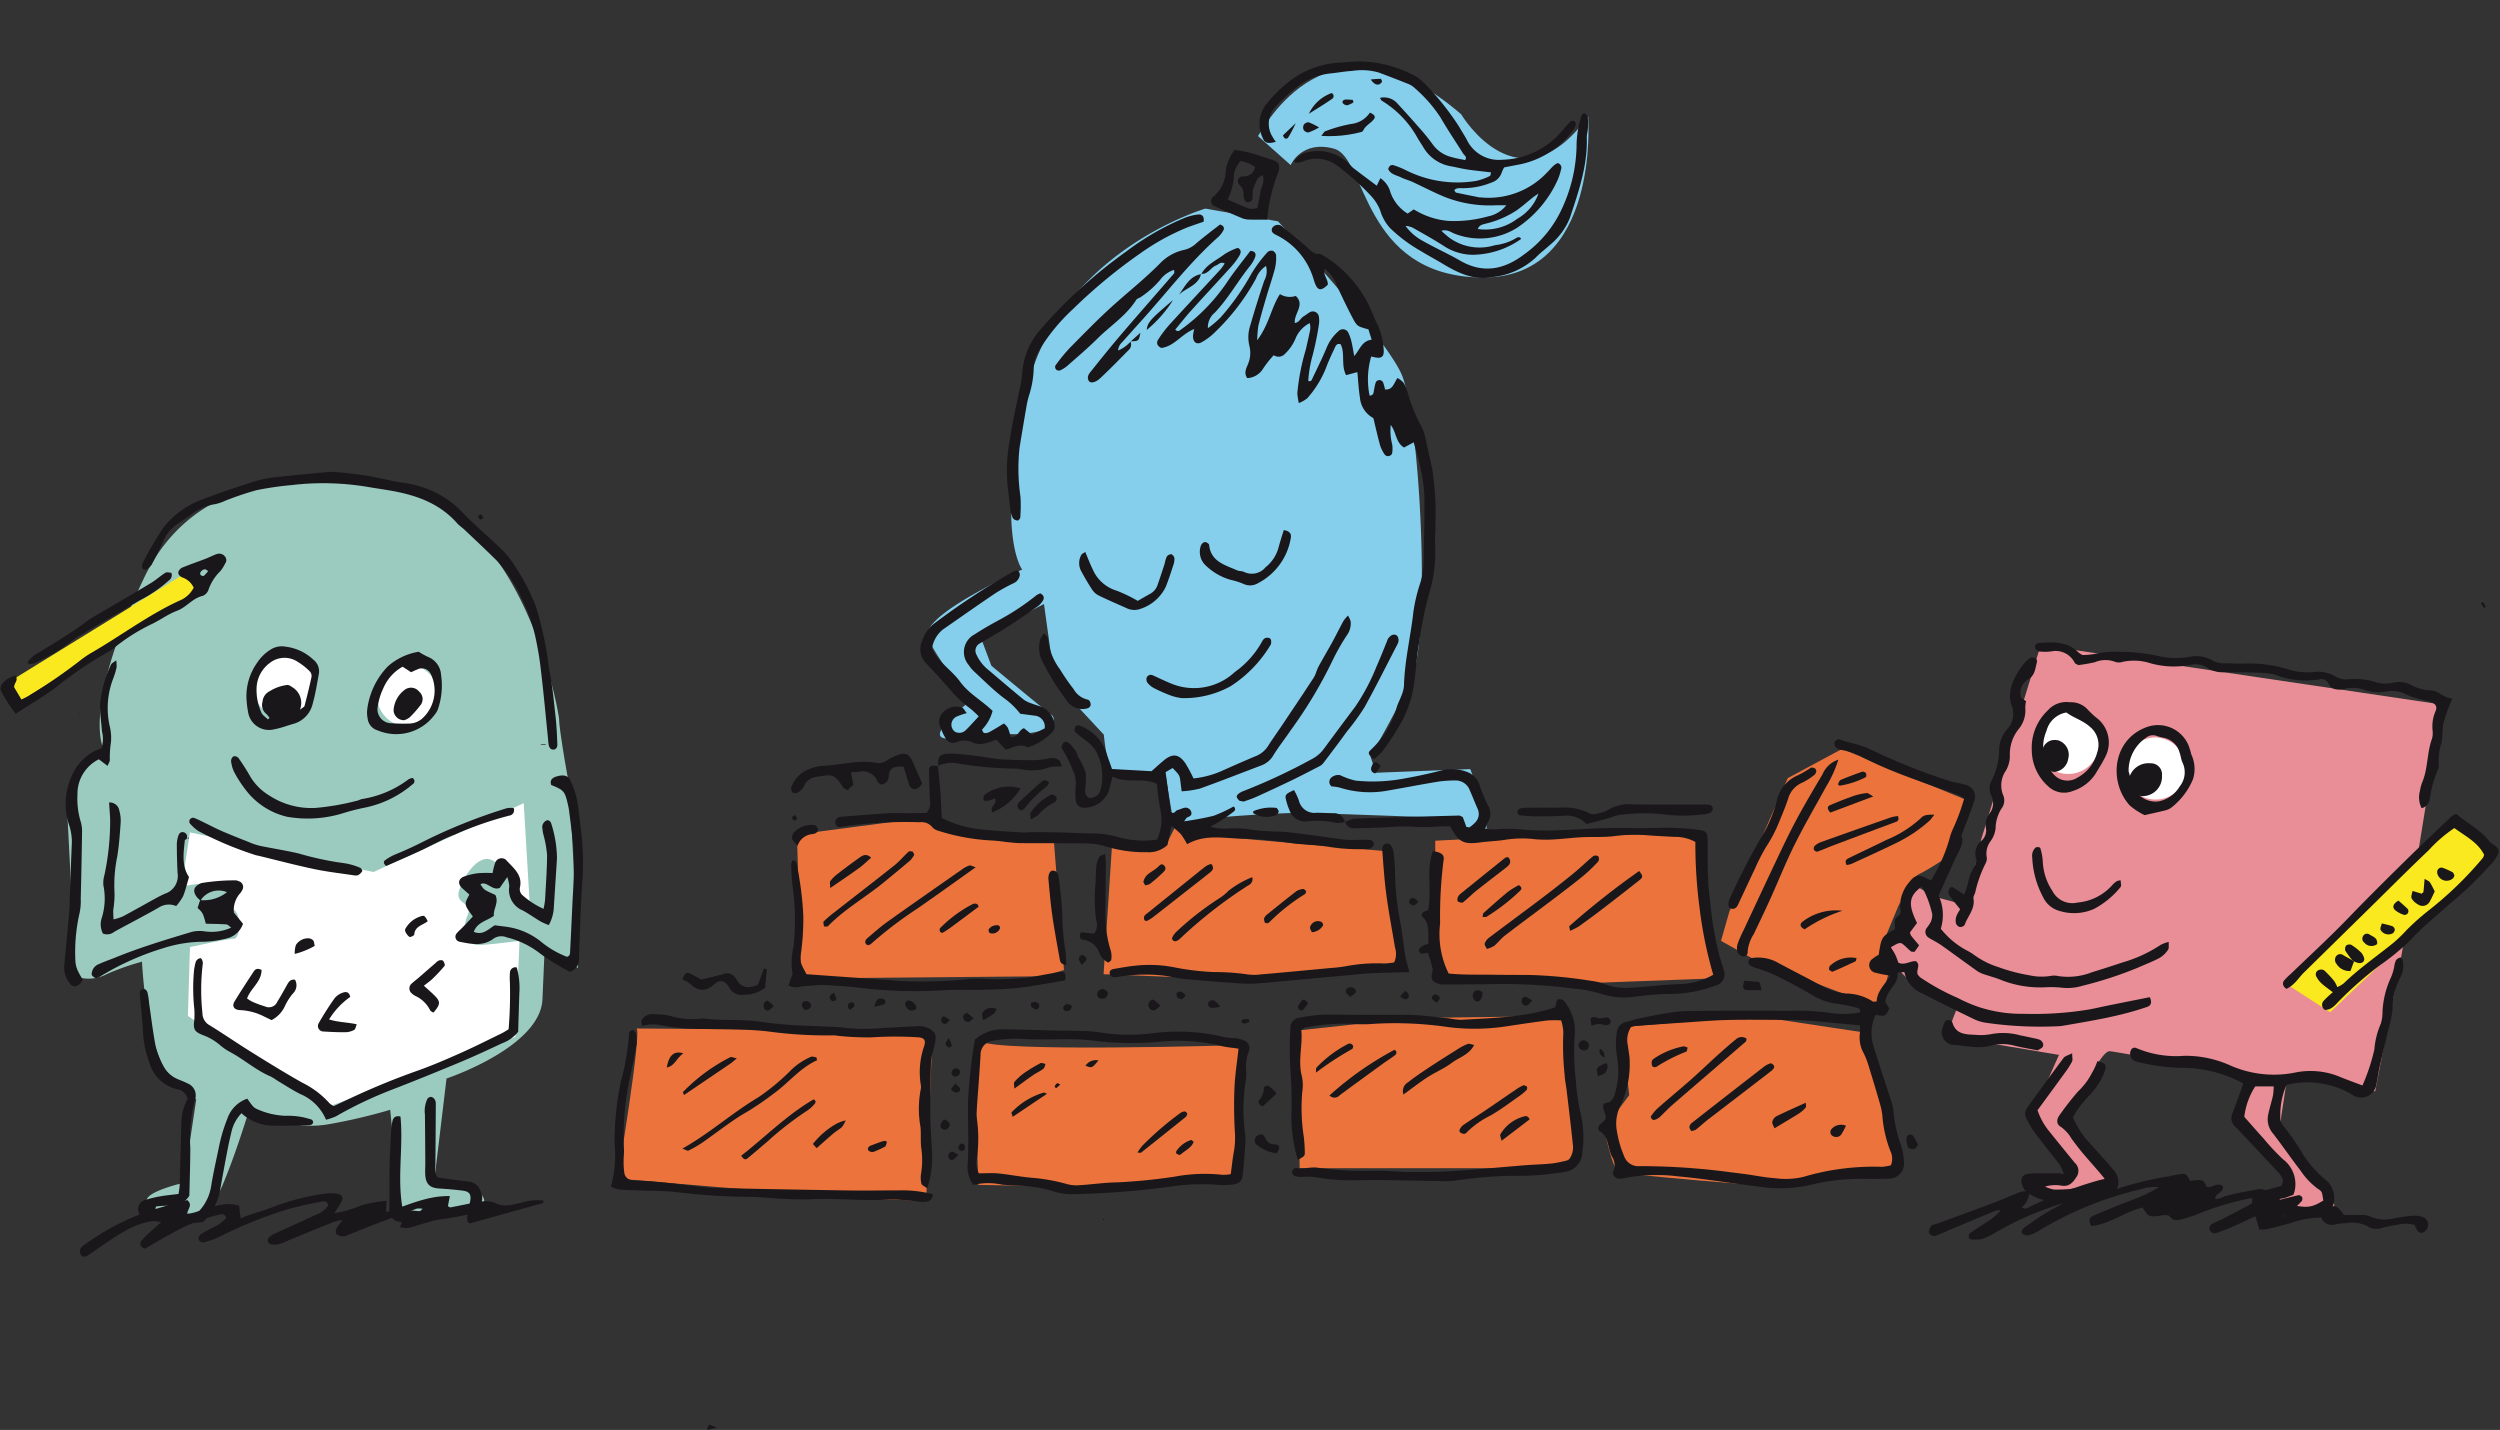<svg xmlns="http://www.w3.org/2000/svg" xmlns:xlink="http://www.w3.org/1999/xlink" width="244" height="139.563" viewBox="0 0 244 139.563"><rect x="0" y="0" width="244" height="139.563" fill="#333333" stroke="none"/><defs><style>.cls-1{fill:none;}.cls-2{clip-path:url(#clip-path);}.cls-3{clip-path:url(#clip-path-2);}.cls-4{fill:#e98e96;}.cls-5{fill:#fff;}.cls-6{fill:#9bcabf;}.cls-7{fill:#fae91f;}.cls-8{fill:#85cfed;}.cls-9{fill:#ec743c;}.cls-10{fill:#1a171b;}</style><clipPath id="clip-path"><rect class="cls-1" width="244" height="139.563"/></clipPath><clipPath id="clip-path-2"><rect class="cls-1" x="-17.238" y="-25.615" width="271.418" height="191.912"/></clipPath></defs><g id="Kretslopp"><g class="cls-2"><g class="cls-3"><path class="cls-4" d="M188.375,87.406s-2.018-1.899-2.73-.356.594,3.442,0,3.917-1.78.712-1.305,1.781,1.187,2.611,2.611,3.205a44.33,44.33,0,0,1,4.154,2.255s-1.306,2.849-.713,2.967,10.564,1.781,10.564,1.781L199.532,106.16s-1.662,2.493-.356,3.68a27.017,27.017,0,0,1,3.205,4.273,16.22,16.22,0,0,1-3.086.95c-.712,0-1.424,1.78-.118,1.78s6.409,1.068,6.646-.594-2.018-4.273-2.849-5.46-1.542-1.424-1.068-1.78,2.967-6.528,4.036-6.409,13.887,2.492,13.887,2.492l-1.424,4.154s4.511,4.63,4.867,5.223.119,2.018-.95,2.018-2.849,1.187-1.305,1.424,7.359.712,6.765-.475a46.823,46.823,0,0,0-3.442-4.629c-.356-.475-2.018-1.78-1.662-4.036s.594-3.917.594-3.917l8.546,1.662,2.611-13.531,3.917-24.214L199.176,62.956l-5.817,18.991-1.424,6.41Z"/><path class="cls-5" d="M204.871,72.789a3.031,3.031,0,1,1-3.018-3.311,3.175,3.175,0,0,1,3.018,3.311"/><path class="cls-5" d="M213.413,75.284a3.031,3.031,0,1,1-3.018-3.311,3.175,3.175,0,0,1,3.018,3.311"/><path class="cls-6" d="M36.66,47.445S20.373,43.17,14.062,56.403,10.194,73.3,10.194,73.3,6.326,75.539,6.53,78.797s.815,16.49.815,16.49a3.753,3.753,0,0,0,3.053-.203,23.683,23.683,0,0,1,3.461-1.222s.407,8.957,2.85,11.197l2.443,2.24L17.93,115.441s-4.479,1.018-3.461,2.036,3.868,2.443,5.497,1.222,4.478-10.79,4.478-10.79a9.937,9.937,0,0,0,7.532,1.833,53.586,53.586,0,0,0,6.107-1.426l1.018,10.383s8.55,0,8.143-1.628-4.885-1.629-4.885-1.629l1.222-10.179s9.161-3.053,9.364-7.736l.203-4.683,3.258,1.629s-.611-16.49-1.018-18.73-.815-4.886-.815-5.497-3.664-22.19-17.915-22.801"/><path class="cls-5" d="M30.703,66.859a3.175,3.175,0,0,1-3.018,3.311,3.325,3.325,0,0,1,0-6.621,3.175,3.175,0,0,1,3.018,3.311"/><path class="cls-5" d="M42.842,68.157a3.032,3.032,0,1,1-3.018-3.311,3.175,3.175,0,0,1,3.018,3.311"/><path class="cls-7" d="M2.051,68.414c.815-.611,17.711-10.79,17.711-10.79l-1.425-1.832L.83,66.582Z"/><path class="cls-5" d="M18.541,81.24l-.814,5.293s3.868-.814,5.09-.203-.815,1.833,0,2.443.61,2.85,0,2.85-4.276.815-4.276.815l-.203,6.718,13.437,8.957L50.3,101.191l.407-9.365s-3.054.408-4.072.408-1.628-1.425-1.018-2.85-1.221-1.018-.814-2.443,1.832-3.461,3.053-3.054,2.036,2.443,2.647,3.054a10.201,10.201,0,0,1,1.221,1.629l-.61-10.179L36.456,85.108Z"/><path class="cls-8" d="M122.782,13.278C123.312,12.57,129.686,0,142.61,11.154c0,0,5.665,9.56,12.393.177,0,0,1.24,15.933-10.445,15.756s-11.153-11.685-14.341-12.57-4.248,1.593-4.248,1.593Z"/><path class="cls-7" d="M239.777,80.166,223.389,96.19l4.036,2.611s8.19-7.834,8.665-8.19,7.24-7.596,7.24-7.596Z"/><path class="cls-9" d="M62.107,100.376c.611,0-1.832,14.657-1.832,14.657s30.13,2.647,30.13,2.036.61-16.49.61-16.49-30.944-.203-28.909-.203"/><path class="cls-9" d="M95.698,101.598c1.151,1.151,25.244.407,25.244.407v12.622l-14.658,1.222-10.789-.203s-.61-14.861.203-14.047"/><polygon class="cls-9" points="77.783 81.443 78.19 95.49 101.806 95.287 103.842 94.676 102.824 81.647 92.441 80.832 90.201 79.815 77.783 81.443"/><polygon class="cls-9" points="108.524 82.665 113.817 82.461 114.631 80.832 121.146 81.85 135.193 83.072 136.822 94.269 117.888 95.49 107.709 95.083 108.524 82.665"/><path class="cls-9" d="M126.643,100.58c0,1.425.203,13.436.203,13.436h25.041l2.036-1.424-1.018-13.437-15.065.203Z"/><path class="cls-9" d="M140.079,82.054v8.55s-1.017,4.072.407,4.479,10.383,1.017,10.383,1.017l16.49-.61L165.73,83.479l-.203-2.036H151.886Z"/><path class="cls-9" d="M179.777,73.097l-5.293,2.85-5.701,13.03-.814,2.85,3.257,1.832,12.215,4.683,1.018-3.868-1.018-1.629,2.036-4.885s1.222-2.443,1.832-2.647a21.405,21.405,0,0,0,2.646-1.629l2.24-5.496Z"/><path class="cls-9" d="M158.197,100.249c.203,1.018.815,6.642.815,6.642l-2.443,3.257s.814,4.072,1.425,4.275,14.861,1.425,16.083,1.425,10.993-1.832,10.993-1.832l-3.053-13.232-10.789-1.629Z"/><path class="cls-8" d="M117.647,20.36S103.13,24.609,100.121,38.418s-.354,17.173-.354,17.173-9.915,4.426-9.207,6.55,4.249,6.196,4.249,6.196-4.426,3.364-2.655,3.717,3.187-.708,5.134-.531a10.719,10.719,0,0,0,4.249-.177c1.239-.355,1.593-1.24,1.062-1.593s-5.842-4.781-5.842-4.781l-1.062-2.832,6.196-3.187,1.062,7.613,4.78,5.134s.354,3.895,1.062,3.895h4.956s1.05,6.401.879,5.236S127.03,79.314,127.03,79.314l14.871.531s3.364,2.833,3.187.885a30.475,30.475,0,0,0-1.593-5.665l-9.206.355-.532-1.594s1.77-3.01,3.895-7.258.885-26.202-.885-30.097-12.038-14.871-12.038-14.871Z"/><path class="cls-10" d="M53.258,72.675h-.494c.014-.02.027-.057.042-.057.151-.004.302-.003.452-.003v.059"/><path class="cls-10" d="M209.822,97.326c.253.554.09.833-.281.957-.691.233-1.39.443-2.095.625-1.976.51-3.988.84-5.997,1.188a4.147,4.147,0,0,1-.58.065,37.036,37.036,0,0,1-7.126-.352,4.08,4.08,0,0,1-1.108-.353c-1.661-.807-3.324-1.613-4.958-2.472a2.864,2.864,0,0,1-1.814-2.113c-.267.029-.457.051-.661.073.12,1.159-1.106,1.699-1.188,2.854.095.158.241.401.385.643-.408.787-.408.787-1.34.603a4.238,4.238,0,0,0-.239,2.942c.55,1.815,1.166,3.611,1.744,5.417a4.172,4.172,0,0,1,.229.985,12.754,12.754,0,0,0,.706,3.27,6.162,6.162,0,0,1,.326,1.708,1.487,1.487,0,0,1-1.589,1.671c-.778.029-1.558.028-2.337.015a20.917,20.917,0,0,0-5.346.628,13.316,13.316,0,0,1-4.788.148c-2.653-.312-5.292-.772-7.95-1.009a16.57,16.57,0,0,0-5.378.189,1.611,1.611,0,0,1-.432.025c-.357-.014-.689-.362-.544-.694a1.585,1.585,0,0,0-.167-1.516,4.516,4.516,0,0,1-.262-.828c-.177-.587-.237-1.216-.881-1.573-.264-.147-.183-.51.074-.734.593-.514.59-.513.37-1.143a5.537,5.537,0,0,1-.15-.547c-.01-.043.018-.095.028-.142.065-.07.124-.195.193-.201.58-.052.809-.418.952-.931a7.595,7.595,0,0,0,.295-2.888c-.064-.581-.173-1.158-.196-1.74a6.955,6.955,0,0,1,.104-1.441,1.121,1.121,0,0,1,.859-.903c.514-.148,1.029-.299,1.552-.407.951-.196,1.904-.385,2.864-.53a13.229,13.229,0,0,1,1.889-.145c3.165-.019,6.332-.057,9.496-.006a23.724,23.724,0,0,1,4.367.224,8.169,8.169,0,0,0,1.748.05,7.731,7.731,0,0,0,.933-.122c.092-.365-.125-.42-.302-.461a13.241,13.241,0,0,0-1.855-.375,6.046,6.046,0,0,1-2.58-.916c-1.218-.709-2.472-1.357-3.735-1.985a15.785,15.785,0,0,0-1.638-.587,2.675,2.675,0,0,1-.651-.302.401.401,0,0,1,.166-.679,4.011,4.011,0,0,1,2.408.35c1.406.769,2.844,1.48,4.249,2.252a6.474,6.474,0,0,0,2.596.854,4.857,4.857,0,0,1,2.607.786c.057.044.185-.004.373-.014.027-.997.801-1.656,1.328-2.517a13.164,13.164,0,0,1-1.497-.293.756.756,0,0,1-.211-1.37,5.032,5.032,0,0,1,.577-.379c.26-1.727.29-1.774,1.535-2.463.141-.406-.19-.969.346-1.299.31-.19.211-.508.194-.796a3.693,3.693,0,0,1,.924-2.548c.552-.701.903-.757,1.747-.32.117.061.236.121.35.18a16.079,16.079,0,0,0,1.788-3.986,5.823,5.823,0,0,1,.443-1.227,21.281,21.281,0,0,0,1.015-2.79,5.048,5.048,0,0,0-.64-.35c-1.872-.683-3.759-1.325-5.617-2.042-1.222-.47-2.424-1.002-3.595-1.585a6.558,6.558,0,0,0-2.181-.769.833.833,0,0,1-.503-.261.599.599,0,0,1-.116-.509c.054-.133.327-.306.433-.267.952.347,1.955.494,2.901.912a58.74,58.74,0,0,0,7.965,3.19c.467.13.956.185,1.415.335a1.19,1.19,0,0,1,.876,1.703c-.342,1.06-.767,2.093-1.219,3.31.238.435.029.976-.269,1.57-.697,1.389-1.305,2.823-1.947,4.235a4.526,4.526,0,0,1,.211,3.242,8.104,8.104,0,0,0,2.538,2.118,5.081,5.081,0,0,1,.744.455,8.13,8.13,0,0,0,2.326,1.167,17.128,17.128,0,0,0,3.082.81,5.452,5.452,0,0,0,2.021.057,1.757,1.757,0,0,1,.724.006,6.309,6.309,0,0,0,3.291-.357q1.53-.473,3.051-.978a13.616,13.616,0,0,0,3.692-1.708,3.711,3.711,0,0,1,.781-.289c-.021.344.043.62-.066.769a2.656,2.656,0,0,1-.822.794c-.681.365-1.412.636-2.119.954a37.862,37.862,0,0,1-5.398,1.764,4.985,4.985,0,0,1-2.015.194,9.847,9.847,0,0,0-1.6-.043,10.342,10.342,0,0,1-4.42-.744c-.447-.186-.923-.3-1.382-.459a3.247,3.247,0,0,1-.803-.334c-1.193-.838-2.361-1.711-3.552-2.552-.391-.276-.825-.489-1.237-.737a.667.667,0,0,1-.264-.882,6.16,6.16,0,0,0,.414-.597,1.652,1.652,0,0,0,.18-.835,10.35,10.35,0,0,0-1.014-2.692c-1.275.914-1.371,1.732-.468,3.557-.197.263-.42.562-.691.922a.785.785,0,0,0,.103.301c.231.309.489.596.792.958-.163.231-.317.45-.451.64-.169-.02-.287.001-.349-.049-.189-.147-.355-.326-.534-.487-.502-.451-.504-.45-1.426.085.145.239.307.468.428.717.124.254.208.527.307.787.605.289,1.135-.173,1.696-.153.512.358.032.825.182,1.278a1.43,1.43,0,0,0,.229.29,22.073,22.073,0,0,0,3.701,2.035,13.96,13.96,0,0,0,2.005.867,13.531,13.531,0,0,0,4.45.675,33.07,33.07,0,0,0,6.394-.431c.619-.118,1.233-.263,1.851-.388,1.324-.268,2.649-.531,4.031-.807m-50.638,2.925a2.331,2.331,0,0,0-.299,1.812c.05.482.162.962.171,1.444a9.478,9.478,0,0,1-.831,4.262,4.023,4.023,0,0,0-.468,2.257,10.316,10.316,0,0,0,.754,2.806,1.469,1.469,0,0,0,1.567.985,66.763,66.763,0,0,1,8.868.603c.481.063.964.115,1.444.183.959.133,1.912.33,2.875.394a7.519,7.519,0,0,0,2.755-.134,24.095,24.095,0,0,1,7.633-.979,4.506,4.506,0,0,0,.898-.149,1.681,1.681,0,0,0-.047-1.385,12.012,12.012,0,0,1-.793-3.544,7.733,7.733,0,0,0-.245-1.138q-.486-1.683-1.004-3.355a9.059,9.059,0,0,0-.557-1.502,3.103,3.103,0,0,1-.38-1.963,5.602,5.602,0,0,0,.005-.767c-1.673-.156-3.264-.32-4.857-.448-.775-.062-1.557-.075-2.335-.081-1.899-.013-3.799-.039-5.698.001-1.361.028-2.72.149-4.08.239q-2.473.162-4.945.345a2.356,2.356,0,0,0-.43.113"/><path class="cls-10" d="M117.25,26.752c.496-.952,1.485-1.34,2.272-1.95a6.366,6.366,0,0,1,1.282-.611c.402.192.305.506.168.744a6.291,6.291,0,0,1-.771,1.057c-1.305,1.444-2.635,2.865-3.938,4.311-.544.603-1.045,1.247-1.559,1.865.273.272.418.093.57-.011a18.329,18.329,0,0,0,4.618-4.811c.684-.996,1.446-1.937,2.141-2.859.528.022.565.336.465.616a3.083,3.083,0,0,1-.511.873c-1.186,1.476-2.105,3.152-3.422,4.538a1.847,1.847,0,0,0-.676,1.519,10.165,10.165,0,0,0,1.232-1.04A23.748,23.748,0,0,0,122.14,26.712a13.787,13.787,0,0,1,1.565-2.098.571.571,0,0,1,.508-.138.583.583,0,0,1,.333.419,4.634,4.634,0,0,1-.106,1.295c-.247.939-.567,1.858-.842,2.79s-.547,1.866-.781,2.809a10.38,10.38,0,0,0-.115,1.418c1.163-1.53,1.365-3.188,2.223-4.501a1.828,1.828,0,0,0,1.543.177c.935.88-.193,1.703-.095,2.647.437-.065.571-.488.871-.661.209-.121.395-.284.605-.401a.593.593,0,0,1,.875.449,2.374,2.374,0,0,1,.006.727,29.386,29.386,0,0,1-.608,2.997,11.895,11.895,0,0,0-.436,2.544c.318.089.357-.146.431-.301.479-1.012.982-2.013,1.405-3.048a4.202,4.202,0,0,1,1.113-1.509.581.581,0,0,1,.971.172,3.761,3.761,0,0,1,.292.82c.101.42.165.849.275,1.434.557-.644.754-1.491,1.704-1.598-.13-.409-.23-.721-.322-1.01-1.067-.292-1.097-.277-1.563-1.158-.544-1.03-1.037-2.088-1.536-3.142a3.34,3.34,0,0,0-1.164-1.607c-.204.592.345,1.012.302,1.551-.636.619-.968.593-1.247-.119-.106-.272-.17-.56-.276-.831a6.98,6.98,0,0,0-3.519-3.907c-.284-.138-.526-.313-.399-.655a.648.648,0,0,1,.994-.172c.869.705,1.735,1.414,2.569,2.159.298.265.537.552.987.514a.7.7,0,0,1,.406.138,11.646,11.646,0,0,1,4.78,5.508,11.906,11.906,0,0,0,.53,1.199,6.604,6.604,0,0,1,.621,2.389c.082.876-.183,1.063-1.21.78a7.961,7.961,0,0,0-.16,3.815c.383.001.383-.259.428-.492a4.893,4.893,0,0,1,.191-.834.444.444,0,0,1,.358-.186.45.45,0,0,1,.337.21,4.02,4.02,0,0,1,.191.701c.757.087.865-.608,1.22-1.117a2.43,2.43,0,0,1,.576.454,3.314,3.314,0,0,1,.409.929,14.879,14.879,0,0,0,1.292,3.245,3.514,3.514,0,0,1,.341.802c.269,1.135.501,2.279.766,3.414a27.76,27.76,0,0,1,.316,5.383c.026.729-.064,1.463-.025,2.19a14,14,0,0,1-.665,4.895,39.035,39.035,0,0,0-.908,4.576c-.218,1.194-.278,2.417-.441,3.622a10.971,10.971,0,0,1-1.69,4.775,21.287,21.287,0,0,1-1.54,2.282,7.472,7.472,0,0,1-.739.653c-.568-.491-.615-.628-.293-.928a9.03,9.03,0,0,0,2.533-4.169c.11-.372.307-.716.436-1.083a3.341,3.341,0,0,0,.265-.98c.057-2.444.653-4.817.919-7.234a16.256,16.256,0,0,1,.678-2.836,7.674,7.674,0,0,0,.329-2.154c.02-2.187.109-4.375.055-6.56a17.601,17.601,0,0,0-.496-3.02c-.133-.656-.347-1.296-.534-1.975-.387.208-.677.364-.949.509-.827-.508-.737-1.489-1.294-2.204a5.398,5.398,0,0,0,.149,1.929,2.906,2.906,0,0,1-.015.853c-.018.107-.198.236-.322.259a.453.453,0,0,1-.386-.13,3.404,3.404,0,0,1-.459-.902c-.236-.84-.423-1.694-.662-2.677a2.493,2.493,0,0,1-1.31-1.996c-.131-.8-.168-1.615-.253-2.493-.367.099-.724.196-1.1.297-.513-.984-.076-2.08-.524-3.009-.32-.127-.462.086-.563.304-.305.663-.624,1.321-.875,2.005a10.08,10.08,0,0,1-1.827,2.957,3.138,3.138,0,0,1-.825.467,6.731,6.731,0,0,1-.145-.953,21.188,21.188,0,0,1,.836-4.288c.145-.664.305-1.325.433-1.993a2.109,2.109,0,0,0-.056-.572,2.914,2.914,0,0,0-1.417,1.579,4.396,4.396,0,0,1-.995,1.416.833.833,0,0,1-1.102.139,9.849,9.849,0,0,0-1.07,1.361,1.92,1.92,0,0,1-1.517.876c-.352-.504-.092-.943.051-1.315a2.807,2.807,0,0,0,.156-1.844,3.597,3.597,0,0,1,.1-2.017c.412-1.45.871-2.886,1.343-4.318a1.918,1.918,0,0,0,.183-1.452,2.514,2.514,0,0,0-.978,1.229,21.438,21.438,0,0,1-3.969,5.199,6.014,6.014,0,0,1-1.265.977c-.538.334-.923.068-.915-.597a4.616,4.616,0,0,1,.119-.657c-1.256.51-1.945,1.694-3.208,1.851-.401-.173-.526-.487-.306-.825a11.674,11.674,0,0,1,1.145-1.502c1.638-1.796,3.301-3.568,4.948-5.356a5.1,5.1,0,0,0,.395-.56c-.407-.212-.582.096-.833.188-.539.2-.791.903-1.477.816Z"/><path class="cls-10" d="M147.011,20.037c-.38,0-.76-.015-1.139.003a11.897,11.897,0,0,1-5.532-1.105c-.84-.381-1.663-.802-2.5-1.188-.347-.16-.727-.25-1.068-.419-.461-.229-1.043-.293-1.285-.828.092-.318.284-.457.554-.365a8.003,8.003,0,0,1,1.211.497,11.198,11.198,0,0,0,6.807,1.027,5.628,5.628,0,0,0,1.358-.487c.054-.022.059-.17.113-.347-.78-.093-1.548-.166-2.31-.28-.572-.085-1.135-.236-1.706-.332a3.856,3.856,0,0,1-2.635-1.906c-.237-.368-.474-.739-.686-1.122a9.759,9.759,0,0,0-3.327-3.353c-.071-.047-.101-.156-.178-.28a1.728,1.728,0,0,1,1.718.571q1.044,1.121,2.049,2.277a18.903,18.903,0,0,1,1.379,1.698,3.254,3.254,0,0,0,1.906,1.252c.413.12.842.186,1.26.275.212-.338-.074-.447-.185-.62-.753-1.191-1.542-2.361-2.247-3.58A13.76,13.76,0,0,0,138.071,8.59a1.904,1.904,0,0,0-.612-.391c-.944-.382-1.897-.743-2.849-1.107a6.013,6.013,0,0,0-2.598-.175c-.727.046-1.449.176-2.174.253a6.204,6.204,0,0,0-3.082,1.202,15.699,15.699,0,0,0-2.26,2.047,2.4,2.4,0,0,0-.289,2.945,3.673,3.673,0,0,0,.317.476c-.727.213-1.098.125-1.262-.336a3.138,3.138,0,0,1,.395-3.426,13.316,13.316,0,0,1,2.415-2.315A8.775,8.775,0,0,1,130.54,6.124c.583-.032,1.165-.09,1.748-.125A11.438,11.438,0,0,1,137.65,7.182a4.339,4.339,0,0,1,1.52,1.1,26.477,26.477,0,0,1,3.256,4.107c.235.425.513.827.737,1.258a3.474,3.474,0,0,0,3.48,1.942,7.821,7.821,0,0,0,5.457-2.421c.409-.415.763-.884,1.166-1.305a.403.403,0,0,1,.387-.045.421.421,0,0,1,.142.373,1.878,1.878,0,0,1-.335.632,8.64,8.64,0,0,1-5.188,3.235c-.478.085-.955.183-1.472.282a4.448,4.448,0,0,0-.233.503,1.53,1.53,0,0,1-.992.973,7.381,7.381,0,0,1-2.844.55c-.281.001-.571-.05-.8.198.086.113.125.222.185.235.76.164,1.524.315,2.287.468.046.009.097-.003.145.002a7.821,7.821,0,0,0,6.454-2.444c.342-.327.61-.743,1.03-.906a.462.462,0,0,1,.325.625,5.525,5.525,0,0,1-.43,1.236,11.099,11.099,0,0,1-3.872,4.46,6.803,6.803,0,0,1-6.018.595c-.394-.133-.737-.481-1.361-.312a9.709,9.709,0,0,0,.787.683,5.022,5.022,0,0,0,4.443.724,5.216,5.216,0,0,0,2.174-.752c.054-.045.176-.02.263-.008.032.004.054.065.12.151a8.361,8.361,0,0,1-4.707,1.546,5.22,5.22,0,0,1-2.884-.889c-.94-.604-1.92-1.146-2.891-1.7a1.87,1.87,0,0,0-.804-.23,5.03,5.03,0,0,0,1.734,1.49c1.179.671,2.426,1.224,3.6,1.903,2.247,1.302,4.318.86,6.245-.615a11.157,11.157,0,0,0,3.68-4.442,15.03,15.03,0,0,0,1.435-6.062,9.893,9.893,0,0,1,.472-3.007c.035-.116.178-.2.27-.299.123.125.336.237.353.375a6.611,6.611,0,0,1,.009,1.161c-.015.29-.113.58-.104.868.087,2.737-.799,5.268-1.636,7.809a6.503,6.503,0,0,1-1.957,2.672c-.464.428-.98.805-1.414,1.26a7.297,7.297,0,0,1-4.177,1.876c-1.873.365-3.42-.415-4.941-1.331-.706-.425-1.437-.81-2.139-1.242a14.83,14.83,0,0,1-2.911-2.178,4.346,4.346,0,0,1-.994-1.765,4.591,4.591,0,0,0-.939-1.452,24.906,24.906,0,0,0-3.259-2.905,3.315,3.315,0,0,0-2.765-.585c-.462.062-.877.454-1.462.206a2.006,2.006,0,0,1,1.56-.971,4.292,4.292,0,0,1,3.874,1.227,3.879,3.879,0,0,0,.54.489c.689.527,1.384,1.043,2.121,1.595.093-.194.206-.431.353-.738a2.404,2.404,0,0,1,.982,1.383,4,4,0,0,0,1.678,2.078c.16-.11.346-.24.597-.413a7.625,7.625,0,0,0,3.371,1.125,12.187,12.187,0,0,0,3.905-.448,2.977,2.977,0,0,0,1.754-1.073m3.143-1.151c-.242.167-.385.254-.516.358-.53.421-1.038.873-1.588,1.267a9.483,9.483,0,0,1-3.048,1.317c-.285.079-.635.121-.764.523a5.196,5.196,0,0,0,3.864-1.012,4.553,4.553,0,0,0,2.053-2.453"/><path class="cls-10" d="M91.548,74.763c.081.873.176,1.744.239,2.618.059.817.086,1.636.127,2.445A10.768,10.768,0,0,0,95.89,80.962c1.302.142,2.615.203,3.924.284.337.021.677-.031,1.015-.029.875.003,1.75.007,2.626.028,1.021.024,2.043.09,3.063.094a8.967,8.967,0,0,1,2.591.357,9.236,9.236,0,0,0,3.812.254,4.484,4.484,0,0,0,.351-2.818,23.669,23.669,0,0,1-.355-2.623c-1.377-.676-2.932.016-4.334-.718-.14.54-.242,1.01-.385,1.467a2.569,2.569,0,0,1-2.536,1.57.753.753,0,0,1-.665-.683,7.559,7.559,0,0,1-.012-1.451,2.65,2.65,0,0,0-.292-1.541,10.213,10.213,0,0,0-1.039-2.062c-.077-.09-.011-.383.081-.522.171-.261.441-.188.628-.014a4.713,4.713,0,0,1,.649.762,4.08,4.08,0,0,1,.204.544,7.327,7.327,0,0,1,.748,1.555,7.476,7.476,0,0,1-.062,1.727.991.991,0,0,0,.087.425.478.478,0,0,0,.598.283,1.021,1.021,0,0,0,.82-.742,5.158,5.158,0,0,0-.526-3.949,4.534,4.534,0,0,0-1.051-.986,11.549,11.549,0,0,1-.891-.735c-.089-.093-.055-.36.008-.514a.403.403,0,0,1,.375-.12,4.285,4.285,0,0,1,2.626,2.557c.173.552.377,1.093.585,1.691,1.311.074,2.566.144,3.856.216.408-.359.795-.721,1.204-1.058.842-.693,1.456-.631,2.084.259a14.273,14.273,0,0,1,.808,1.504,9.072,9.072,0,0,0,2.725-.717c1.156-.513,2.311-1.03,3.48-1.512a2.559,2.559,0,0,0,1.154-1.07c.427-.648.876-1.281,1.308-1.925,1.027-1.534,2.06-3.063,3.065-4.611.208-.321.28-.727.464-1.068.438-.812.915-1.605,1.358-2.414.372-.68.713-1.376,1.083-2.057a3.936,3.936,0,0,1,.444-.524,2.881,2.881,0,0,1,.26.576,1.98,1.98,0,0,1-.386,1.372,21.722,21.722,0,0,0-1.368,2.409,43.925,43.925,0,0,1-4.118,6.869c-.542.806-1.153,1.569-1.661,2.397a2.269,2.269,0,0,1-1.185,1.006c-1.996.752-3.978,1.54-5.987,2.257a9.46,9.46,0,0,1-1.793.27c-.045-.357-.08-.631-.114-.906-.083-.663-.083-.663-.766-1.368-.229.135-.469.276-.683.402.177,1.359.345,2.643.507,3.897.347.241.436-.128.635-.186.234-.067.456-.172.691-.234a.584.584,0,0,1,.673.416c.074.302-.111.418-.368.511-.106.037-.171.193-.338.396a28.929,28.929,0,0,0,2.866-.534,13.305,13.305,0,0,0,1.954-.908.278.278,0,0,1,.041.478c-.413.33-.853.626-1.294.918-.262.173-.544.315-1.017.584a5.967,5.967,0,0,0,1.912.155,12.282,12.282,0,0,1,1.455.031,23.379,23.379,0,0,0,3.196.275c1.064.026,2.126.199,3.185.332,1.158.144,2.31.332,3.467.468a11.604,11.604,0,0,0,1.312.006c.34.001.681-.017,1.017.016a.419.419,0,0,1,.422.481c-.026.142-.228.282-.382.364a1.007,1.007,0,0,1-.431.042,18.015,18.015,0,0,1-3.346-.182c-1.195-.203-2.419-.233-3.629-.357a41.133,41.133,0,0,0-4.779-.476c-1.87.03-3.806-.521-5.653.542a7.262,7.262,0,0,0-.615-.99,8.203,8.203,0,0,0-.909-.78c-.132.62-.262,1.229-.392,1.846a2.689,2.689,0,0,1-2.005.706,13.054,13.054,0,0,1-4.028-.567,6.269,6.269,0,0,0-1.865-.287c-2.143-.038-4.286-.015-6.428-.032-.486-.004-.971-.068-1.455-.114a15.476,15.476,0,0,0-1.595-.157,20.313,20.313,0,0,1-4.996-.94,1.163,1.163,0,0,1-.605-.375,1.329,1.329,0,0,0-1.165-.454,42.924,42.924,0,0,0-7.712.449.429.429,0,0,1-.559-.314.545.545,0,0,1,.422-.653,3.827,3.827,0,0,1,.436-.042c1.456-.11,2.912-.236,4.369-.323.676-.04,1.357.001,2.036-.001.577-.002,1.154-.014,1.644-.021a1.534,1.534,0,0,0,.312-1.338c-.022-.925-.077-1.849-.078-2.774-.001-.519.199-.597.906-.426Z"/><path class="cls-10" d="M131.26,80.25a3.212,3.212,0,0,1,.941-.35c3.402-.122,6.805-.211,10.208-.303.087-.002.177.07.357.145.105.286.233.637.353.968.139.014.259.063.317.024a3.141,3.141,0,0,0,.55-.466,1.177,1.177,0,0,0,.217-1.353c-.252-.579-.48-1.169-.737-1.744a1.473,1.473,0,0,0-1.468-.997,12.409,12.409,0,0,0-1.593.107c-1.63.269-3.252.586-4.88.866a9.665,9.665,0,0,1-4.762-.275,4.462,4.462,0,0,0-.807-.12.565.565,0,0,1,.054-.919,1.012,1.012,0,0,1,.797-.174,6.699,6.699,0,0,0,1.499.529,16.512,16.512,0,0,0,4.923-.239c1.245-.219,2.482-.501,3.707-.815a4.306,4.306,0,0,1,2.293.221,2.045,2.045,0,0,1,1.214,1.38,16.568,16.568,0,0,0,.784,1.883,1.512,1.512,0,0,1-.025,1.647,3.961,3.961,0,0,0-.244.627,6.812,6.812,0,0,0,1.073.053,13.864,13.864,0,0,1,2.909.051,28.728,28.728,0,0,0,3.496.02c1.358-.037,2.715-.161,4.074-.186,1.945-.036,3.893.033,5.837-.04a24.338,24.338,0,0,1,3.493.216c.666.07.815.254.829.958.02,1.021-.02,2.045.016,3.065a24.402,24.402,0,0,0,.219,2.904,35.22,35.22,0,0,0,.9,5.319c.146.461.296.923.422,1.391a1.138,1.138,0,0,1-.842,1.568,12.775,12.775,0,0,1-4.564.8,30.367,30.367,0,0,0-3.48.298,7.112,7.112,0,0,1-3.026-.298,12.865,12.865,0,0,0-2.712-.523,54.103,54.103,0,0,0-6.844-.45c-1.996.028-3.992.049-5.989.047a1.652,1.652,0,0,1-.791-.26.652.652,0,0,1-.259-.471c-.011-.28.147-.58.095-.844a14.475,14.475,0,0,0-.449-1.502c-.289-.055-.594.272-.821-.092-.158-.254-.035-.418.519-.69.086-.042.18-.067.344-.128-.043-.962.2-1.992-.655-2.7.008-.522.435-.405.641-.6.37-1.879-.224-3.867.46-5.734.866.139,1.148.37,1.032.945a43.615,43.615,0,0,0-.33,6.114,8.719,8.719,0,0,0,.832,4.891c1.413.148,2.87.099,4.324.119,1.118.016,2.237.018,3.356.019a44.921,44.921,0,0,1,6.244.582,5.515,5.515,0,0,1,1.273.302,5.904,5.904,0,0,0,2.577.37c1.068-.06,2.133-.18,3.2-.264.582-.046,1.164-.087,1.747-.106a6.763,6.763,0,0,0,3.104-.902,40.435,40.435,0,0,1-1.332-6.494,47.783,47.783,0,0,1-.412-6.464,4.087,4.087,0,0,0-2.069-.496c-.874-.054-1.75-.085-2.623-.158a15.152,15.152,0,0,0-3.202.082c-1.056.134-2.136.058-3.205.111-.873.043-1.742.16-2.615.207a12.167,12.167,0,0,1-1.892-.009,10.707,10.707,0,0,0-2.907.044c-.815.136-1.649.148-2.468.261-1.64.226-2.129-.011-2.939-1.565-.281,0-.609-.007-.936.001a20.408,20.408,0,0,1-2.472.051,17.652,17.652,0,0,0-2.767.034c-1.068.065-2.14.071-3.21.099a.822.822,0,0,1-.869-.628Z"/><path class="cls-10" d="M201.376,117.434a31,31,0,0,0-6.575,2.833,7.308,7.308,0,0,1-1.3.646,3.806,3.806,0,0,1-1.142.054.275.275,0,0,1-.194-.183c-.016-.13-.016-.338.062-.393.635-.447,1.294-.861,1.938-1.295a4.199,4.199,0,0,0,1.109-1.004,2.652,2.652,0,0,0-.565.1c-1.393.57-2.78,1.152-4.168,1.734-.537.226-1.064.478-1.608.687-.261.1-.686-.134-.676-.386a1.192,1.192,0,0,1,.269-.62c.07-.093.269-.084.406-.133,1.871-.686,3.744-1.364,5.609-2.067.906-.342,1.789-.748,2.696-1.088a3.124,3.124,0,0,1,.833-.07,2.096,2.096,0,0,1-.742,1.593c.337.229.583.049.84-.081a38.438,38.438,0,0,1,6.651-2.557c.406-.117.832-.166,1.409-.277a2.172,2.172,0,0,1-.188.639,9.116,9.116,0,0,1-.728.719c.162.043.263.107.325.081a33.863,33.863,0,0,1,6.057-1.559c.331-.073.666-.131.999-.191.62-.11.678-.073,1.062.643,1.267-.166,1.267-.166,1.628.583.52.14,1.052-.534,1.586-.051.077.616-.717.63-.769,1.179.41.133.717-.187,1.076-.254.334-.062.659-.168.992-.237.666-.138,1.336-.257,2.002-.393a1.541,1.541,0,0,1,1.269.307c-.023.305-.046.625-.072.971.997-.252,1.924-.495,2.859-.712a.415.415,0,0,1,.347.169.428.428,0,0,1-.017.394,6.73,6.73,0,0,1-.837.799c-.256.205-.555.357-1.106.701a8.529,8.529,0,0,0,1.502-.244c1.04-.243,2.077-.502,3.126-.701.68-.129.869.013,1.419.81.527,0,1.108-.014,1.687.005a1.913,1.913,0,0,1,.858.131,3.491,3.491,0,0,0,2.408.175c.577-.086,1.154-.193,1.735-.235a2.629,2.629,0,0,1,1,.113.798.798,0,0,1,.309,1.312.486.486,0,0,1-.843-.006,2.828,2.828,0,0,1-.244-.524,3.293,3.293,0,0,0-1.729.002,9.592,9.592,0,0,0-1.429.281,1.599,1.599,0,0,1-1.507-.196,3.633,3.633,0,0,0-2.131-.251,5.736,5.736,0,0,0-1.013.127,1.077,1.077,0,0,1-1.294-.668,8.407,8.407,0,0,0-2.756.443c-.83.265-1.681.466-2.528.673a4.564,4.564,0,0,1-.775.044c-.127-.433-.241-.826-.38-1.301-.78.358-1.522.711-2.273,1.04-.489.213-.986.412-1.492.579a.531.531,0,0,1-.711-.32.497.497,0,0,1,.312-.585c.347-.174.709-.321,1.055-.5q1.356-.702,2.701-1.427a4.667,4.667,0,0,0,.588-.504,4.067,4.067,0,0,0-.697-.032,29.657,29.657,0,0,0-4.89,1.442,13.165,13.165,0,0,1-1.507.531c-.491.117-1.036.38-1.46-.219-.079-.111-.357-.113-.542-.11-.241.005-.48.083-.722.1-.774.051-.827.014-1.381-.845-1.723.41-3.179,1.618-4.987,1.813-.292-.596-.269-.817.228-1.031q1.81-.779,3.649-1.485a14.672,14.672,0,0,0,2.72-1.294,4.64,4.64,0,0,0-1.78.209,34.368,34.368,0,0,0-9.823,3.977,4.562,4.562,0,0,1-1.047.505.771.771,0,0,1-.651-.12c-.196-.192-.063-.462.153-.615.633-.448,1.264-.901,1.921-1.312.612-.383,1.256-.715,1.886-1.07"/><path class="cls-10" d="M223.163,105.884a7.332,7.332,0,0,0-.605,3.145,1.305,1.305,0,0,0,.262.809,24.322,24.322,0,0,1,1.982,2.874,10.462,10.462,0,0,0,2.235,2.482,2.285,2.285,0,0,1,.771,1.964,1.112,1.112,0,0,1-.548.983,3.963,3.963,0,0,1-3.026.744c-.843-.219-1.733-.246-2.592-.413a6.038,6.038,0,0,1-1.373-.466.842.842,0,0,1-.458-.852.822.822,0,0,1,.575-.775c.735-.237,1.489-.417,2.209-.613a.737.737,0,0,0,.059-.964,3.503,3.503,0,0,0-.464-.559c-1.33-1.421-2.654-2.849-4.003-4.252a1.111,1.111,0,0,1-.308-1.309c.371-.948.701-1.911,1.073-2.933a12.522,12.522,0,0,0-5.995-1.529,19.096,19.096,0,0,1-4.463-.612.786.786,0,0,1-.415-1.262.422.422,0,0,1,.395-.069,9.902,9.902,0,0,0,4.696.77,10.616,10.616,0,0,1,4.532.951,10.516,10.516,0,0,0,6.274.689,7.451,7.451,0,0,1,4.296.372c.754.312,1.523.586,2.304.883a19.279,19.279,0,0,0,1.163-3.516,7.687,7.687,0,0,1,.633-2.526,3.875,3.875,0,0,0,.161-1.146,8.906,8.906,0,0,1,.83-3.373,4.833,4.833,0,0,0,.326-1.113,1.914,1.914,0,0,1,.163-.553.793.793,0,0,1,.434-.264c.046-.012.207.188.224.303a2.56,2.56,0,0,1-.262,1.701,6.477,6.477,0,0,0-.734,3.083,11.114,11.114,0,0,1-.385,1.838c-.286,1.227-.589,2.45-.866,3.68-.128.566-.188,1.148-.319,1.713a1.511,1.511,0,0,1-2.437,1.028,8.572,8.572,0,0,0-6.345-.912m-4.12,3.115c.665.751,1.271,1.446,1.89,2.13a22.795,22.795,0,0,0,1.894,2.02,3.034,3.034,0,0,1,1.133,3.085,3.911,3.911,0,0,1-.125.377c-.243.09-.549.206-.858.315-.196.07-.507-.038-.519.329,2.515.722,3.008.712,4.301-.086-.138-.82-.105-.87-.496-1.116a6.908,6.908,0,0,1-1.71-1.779c-.92-1.191-1.772-2.434-2.691-3.626a2.126,2.126,0,0,1-.505-1.76c.128-.665.341-1.315.489-1.977a6.186,6.186,0,0,0,.065-.877h-1.8a6.956,6.956,0,0,0-1.067,2.965"/><path class="cls-10" d="M151.761,98.318a1.421,1.421,0,0,0,.11-.306c.024-.26.095-.516.393-.506a.693.693,0,0,1,.459.284,4.548,4.548,0,0,1,.949,3.43,25.919,25.919,0,0,0,.143,4.362,19.58,19.58,0,0,0,.536,3.445,10.383,10.383,0,0,1,.079,3.488,1.961,1.961,0,0,1-1.743,1.865,29.661,29.661,0,0,1-3.914.379,41.247,41.247,0,0,0-6.547.439,8.366,8.366,0,0,1-1.015.087c-2.093-.029-4.185-.081-6.278-.109-.924-.012-1.848.006-2.772.023a20.101,20.101,0,0,1-3.92-.329,7.656,7.656,0,0,0-1.162-.007,2.029,2.029,0,0,1-.712-.078.528.528,0,0,1-.269-.431c.024-.144.267-.386.367-.364.73.158,1.456-.132,2.164-.02a32.469,32.469,0,0,0,5.668.287c1.018-.019,2.038.121,3.058.126,1.454.009,2.913.014,4.364-.078,2.378-.151,4.752-.388,7.128-.577.87-.07,1.747-.082,2.616-.174.571-.061,1.133-.218,1.616-.315a1.983,1.983,0,0,0,.423-1.609c-.177-1.741-.393-3.478-.599-5.216-.063-.527-.181-1.051-.201-1.579a27.066,27.066,0,0,1-.12-4.077,4.2,4.2,0,0,0-.219-1.168,11.172,11.172,0,0,0-1.358.009c-1.398.181-2.793.393-4.186.603a20.679,20.679,0,0,1-5.529.036,35.607,35.607,0,0,0-7.136-.316,13.026,13.026,0,0,1-2.328-.005,20.12,20.12,0,0,0-4.496.387c-.085.011-.158.105-.325.223.161,1.471-.352,2.995.064,4.54a4.179,4.179,0,0,1,.038,1.452,18.169,18.169,0,0,0,.134,4.37,13.259,13.259,0,0,1,.107,1.6c.007.334-.047.365-.676.714a14.61,14.61,0,0,1-.638-4.309,40.743,40.743,0,0,0-.105-4.667,35.159,35.159,0,0,1,.011-3.787,1.008,1.008,0,0,1,.943-1.119,13.856,13.856,0,0,1,2.596-.299q3.862.051,7.724.023c1.404-.009,2.81.215,4.213.344a7.99,7.99,0,0,0,1.156.145c3.1-.181,6.221-.227,9.191-1.215"/><path class="cls-10" d="M15.94,119.092a7.514,7.514,0,0,0-3.804,1.095c-1.143.634-2.197,1.427-3.291,2.151a3.743,3.743,0,0,1-.36.244.431.431,0,0,1-.624-.169.697.697,0,0,1-.014-.535,1.179,1.179,0,0,1,.409-.398,23.387,23.387,0,0,1,6.868-3.464c1.062-.327,2.139-.609,3.143-.893.652.551-.094.937.026,1.474,1.666-.294,3.187-1.51,5.044-.92.049.399.095.77.153,1.244,1.012-.488,2.054-.659,3.036-1.077a22.657,22.657,0,0,1,5.362-1.365,4.1,4.1,0,0,1,1.161.06.465.465,0,0,1,.317.681c-.201.363-.43.71-.727,1.194a12.153,12.153,0,0,0,2.601-.761,13.35,13.35,0,0,1,2.48-.458c-.014.417-.024.732-.037,1.116,2.063-.643,3.968-1.623,6.222-1.573-.086.442-.139.712-.191.979.091.048.179.137.249.124.906-.166,1.805-.381,2.716-.508a2.748,2.748,0,0,1,1.571.037c.928.528,1.77.178,2.644.016a5.143,5.143,0,0,1,2.154-.209.769.769,0,0,1-.031.145c-.019.041-.045.1-.079.11-2.378.666-4.756,1.327-7.081,1.974-.494-.25-.082-.668-.352-1.033a2.697,2.697,0,0,0-.615.038c-1.078.291-2.15.605-3.223.914-.607.175-1.206.378-1.818.524a2.954,2.954,0,0,1-.807-.069c.122-.299.151-.57.302-.691a3.588,3.588,0,0,1,.787-.358,3.177,3.177,0,0,0,1.118-.752,1.686,1.686,0,0,0-.592-.011c-1.502.548-2.998,1.114-4.491,1.686-.724.277-1.438.582-2.161.867a1.342,1.342,0,0,1-.56.146,1.079,1.079,0,0,1-.622-.243c-.088-.085-.056-.375.017-.526a6.543,6.543,0,0,1,.605-.838,6.633,6.633,0,0,0-.875.197q-2.367.955-4.725,1.936a2.294,2.294,0,0,1-1.407.261.466.466,0,0,1-.297-.263.46.46,0,0,1,.085-.393,2.178,2.178,0,0,1,.593-.401c1.323-.612,2.659-1.199,3.977-1.82a2.51,2.51,0,0,0,1.252-.949c-.09-.413-.425-.398-.691-.343a35.574,35.574,0,0,0-3.551.82,44.381,44.381,0,0,0-6.472,2.645,7.35,7.35,0,0,1-1.51.51.517.517,0,0,1-.433-.264.549.549,0,0,1,.154-.498c.356-.251.764-.424,1.138-.651a3.662,3.662,0,0,0,1.39-.981.436.436,0,0,0-.571-.335,16.873,16.873,0,0,0-4.861,1.921c-.855.459-1.691.957-2.51,1.423-.459-.188-.545-.494-.292-.825a6.738,6.738,0,0,1,.824-.812c.421-.388.851-.766,1.277-1.149"/><path class="cls-10" d="M94.99,115.644a2.959,2.959,0,0,1-.56-1.782c.162-2.179.001-4.359.06-6.54a52.02,52.02,0,0,1,.654-5.855,4.081,4.081,0,0,1,2.749-1.009c1.798.025,3.595.09,5.392.132.729.017,1.459.002,2.187.029a11.421,11.421,0,0,1,1.889.148,18.198,18.198,0,0,0,5.233.065,19.027,19.027,0,0,1,6.949.405,7.342,7.342,0,0,0,1.015.085,3.095,3.095,0,0,1,.834.207.792.792,0,0,1,.49,1.074,4.31,4.31,0,0,0-.243,1.997,5.218,5.218,0,0,1-.077,1.015,17.997,17.997,0,0,0-.072,4.794,7.771,7.771,0,0,1,.076.868q-.1,1.598-.249,3.193c-.077.835-.348,1.101-1.189,1.159a8.578,8.578,0,0,1-1.456-.002,20.213,20.213,0,0,0-4.357.178,83.925,83.925,0,0,1-9.594.749,5.853,5.853,0,0,1-1.864-.267,12.93,12.93,0,0,0-3.589-.566c-.485-.018-.969-.059-1.454-.095a6.296,6.296,0,0,0-2.823.02m25.888-13.297c-.619-.095-1.201-.133-1.756-.277a17.789,17.789,0,0,0-5.65-.425,29.761,29.761,0,0,1-6.393-.034c-2.454-.366-4.945-.046-7.416-.221a10.752,10.752,0,0,0-1.456.026,10.244,10.244,0,0,0-1.29.156,1.361,1.361,0,0,0-1.215,1.4c-.107,1.841-.258,3.679-.388,5.519a2.14,2.14,0,0,0,.011.583,13.697,13.697,0,0,1,.025,3.921,2.144,2.144,0,0,0,.183,1.52c.666,0,1.295-.049,1.912.011,1.062.105,2.113.32,3.175.414a17.872,17.872,0,0,1,3.576.642,3.784,3.784,0,0,0,1.296.08c1.161-.071,2.32-.248,3.481-.263a54.314,54.314,0,0,0,5.644-.556,15.871,15.871,0,0,1,4.649-.188,3.524,3.524,0,0,0,.856-.064c.107-.79.172-1.513.31-2.222a8.136,8.136,0,0,0,.082-2.022c-.074-1.403-.093-2.816-.029-4.22.056-1.247.254-2.489.394-3.78"/><path class="cls-10" d="M49.509,85.599c-.364.529-.54.787-.725,1.054-.413.187-.739-.049-1.08-.234-.252-.136-.506-.288-.814-.117.34.544.34.544,1.456,1.044.375.739-.229,1.388-.14,2.04-.729.506-1.639.636-1.964,1.56.888.38,1.403-.262,2.053-.639.587.086,1.219.133,1.826.278a6.938,6.938,0,0,1,2.607,1.262,9.036,9.036,0,0,0,2.608,1.537c.335-.088.298-.367.31-.587.081-1.504.146-3.01.218-4.515.048-1.02.121-2.04.14-3.06A25.792,25.792,0,0,0,55.95,82.603c-.095-1.161-.265-2.316-.408-3.473a5.58,5.58,0,0,0-.107-.573c-.304-1.338-.386-1.434-1.638-1.942-.166-.497.13-.713.539-.837.605-.182,1.087-.105,1.297.333a7.862,7.862,0,0,1,.676,1.911c.206,1.095.279,2.214.433,3.32a25.486,25.486,0,0,1,.063,5.095c-.145,2.378-.215,4.761-.294,7.143a1.256,1.256,0,0,1-.875,1.264,18.857,18.857,0,0,1-3.05-1.88A8.564,8.564,0,0,0,49.45,91.486a1.331,1.331,0,0,0-1.255.108c-1.056.803-2.21.545-3.359.316a.499.499,0,0,1-.267-.81c.184-.224.413-.412.614-.622.33-.343.655-.692.969-1.026-.865-1.186-.865-1.186-.341-2.139-.226-.202-.47-.415-.708-.634-.446-.411-.386-.908.188-1.128a6.067,6.067,0,0,1,1.411-.33,11.554,11.554,0,0,1,1.374-.011,7.815,7.815,0,0,1,.246-.987.665.665,0,0,1,1.073-.292c.678.775,1.649,1.43,1.343,2.72a.823.823,0,0,0,.191.661,7.986,7.986,0,0,0,2.12,1.39,8.273,8.273,0,0,0,.148-.85c.079-1.456.187-2.912.198-4.368a10.422,10.422,0,0,0-.315-1.863,4.2,4.2,0,0,1-.158-.997.768.768,0,0,1,.398-.539c.265-.113.454.14.509.378a11.57,11.57,0,0,1,.533,3.3c-.101,1.649-.217,3.298-.316,4.947a3.981,3.981,0,0,1-.485,1.58,7.385,7.385,0,0,1-.802-.355c-.586-.347-1.141-.748-1.737-1.075a2.157,2.157,0,0,1-1.315-2.358,3.857,3.857,0,0,0-.198-.903"/><path class="cls-10" d="M101.535,57.913c.33.178.433.423.238.725a1.946,1.946,0,0,1-.481.534c-.994.696-1.989,1.393-3.01,2.048-.858.55-1.757,1.037-2.629,1.565a.805.805,0,0,0-.34,1.128A3.974,3.974,0,0,0,96.477,65.39c1.144.975,2.288,1.95,3.45,2.904a2.811,2.811,0,0,0,.764.367c.362.142.742.238,1.098.391a2.124,2.124,0,0,1,1.14,1.754.819.819,0,0,1-.224.657,5.996,5.996,0,0,1-2.04,1.363c-.138.044-.318.135-.42.085-.74-.367-1.398.063-2.084.272-.333-.36-.62-.668-.923-.995a6.409,6.409,0,0,1-1.104.366,1.91,1.91,0,0,1-1.132-.05,1.848,1.848,0,0,0-1.673-.058.8.8,0,0,1-1.013-.347,5.322,5.322,0,0,1-.499-1.043,1.264,1.264,0,0,1,.19-1.495,1.766,1.766,0,0,1,1.87-.512c.181.073.289.325.481.554a6.402,6.402,0,0,0-1.05.363.922.922,0,0,0-.418.532.86.86,0,0,0,.309.916.897.897,0,0,0,1.073-.163c.41-.403.789-.836,1.25-1.33a9.101,9.101,0,0,0-.869-.8,10.813,10.813,0,0,1-1.909-1.795c-.734-.844-1.478-1.681-2.255-2.484a1.968,1.968,0,0,1-.502-2.255,3.402,3.402,0,0,1,1.206-1.743,71.09,71.09,0,0,1,7.546-4.973,1.864,1.864,0,0,1,.393-.183.306.306,0,0,1,.266.051.568.568,0,0,1,.14.374,1.051,1.051,0,0,1-.578.793,17.463,17.463,0,0,0-1.789.979c-1.733,1.168-3.441,2.372-5.158,3.566a2.925,2.925,0,0,0-1.047,1.84c.557,1.307,1.896,2.078,2.743,3.246.84,1.159,2.126,1.834,3.167,2.845a4.029,4.029,0,0,1-1.022,1.816c.075.384.321.451.552.333.507-.258.985-.57,1.58-.921a1.76,1.76,0,0,1,.381.425,6.326,6.326,0,0,1,.284.896c.721.075.736-.664,1.287-.861.207.168.457.37.788.639.38-.191.799-.403,1.234-.621a1.072,1.072,0,0,0-1.007-1.242c-.432-.062-.865-.115-1.379-.183a7.359,7.359,0,0,0-1.621-1.55c-1.039-.793-1.966-1.734-2.93-2.623a3.324,3.324,0,0,1-.462-.565,1.947,1.947,0,0,1,.57-3.015c.77-.508,1.577-.966,2.39-1.402a23.759,23.759,0,0,0,3.644-2.419,1.746,1.746,0,0,1,.37-.178"/><path class="cls-10" d="M32.269,46.043a33.023,33.023,0,0,1,5.92.875c.852.192,1.747.23,2.573.494a9.327,9.327,0,0,1,4.226,2.442c1.153,1.247,2.477,2.336,3.709,3.513a9.236,9.236,0,0,1,1.167,1.299,21.483,21.483,0,0,1,2.469,4.606A35.263,35.263,0,0,1,53.59,65.25c.325,1.567.46,3.177.641,4.771.099.868.13,1.746.167,2.62.01.246-.088.507-.389.519-.287.011-.413-.221-.46-.471-.044-.238-.05-.483-.074-.724-.213-2.083-.401-4.167-.648-6.245a31.733,31.733,0,0,0-.616-3.742,15.096,15.096,0,0,0-1.113-3.159,14.751,14.751,0,0,0-2.566-4.054c-1.034-1.03-2.103-2.027-3.161-3.033-.247-.235-.543-.423-.767-.676-1.78-2.009-4.147-2.785-6.685-3.206-.671-.111-1.344-.211-2.015-.325a26.215,26.215,0,0,0-7.422-.183,30.799,30.799,0,0,0-3.467.506,30.358,30.358,0,0,0-3.032,1.023,4.492,4.492,0,0,1-.96.329,5.189,5.189,0,0,0-2.497,1.124c-.428.304-.884.57-1.302.886a3.649,3.649,0,0,0-1.206,1.432c-.371.842-.787,1.666-1.219,2.477a1.646,1.646,0,0,1-.535.469.296.296,0,0,1-.266-.026.343.343,0,0,1-.13-.243.85.85,0,0,1,.081-.417,35.449,35.449,0,0,1,1.99-3.393A8.587,8.587,0,0,1,19.94,48.675c1.629-.628,3.29-1.181,4.955-1.707a11.384,11.384,0,0,1,2.149-.41c1.739-.196,3.482-.346,5.225-.514"/><path class="cls-10" d="M13.69,96.656c.368-.254.607-.091.705.214a6.256,6.256,0,0,1,.153,1.004c.203,1.395.371,2.796.631,4.181a7.992,7.992,0,0,0,.644,1.772,2.896,2.896,0,0,0,1.53,1.5c.312.135.637.246.936.406a1.262,1.262,0,0,1,.706,1.697,15.202,15.202,0,0,0-.42,4.617c-.004,1.598-.062,3.197-.094,4.653a2.089,2.089,0,0,1-1.997.982,8.133,8.133,0,0,0-1.264.077c-.099.315.023.409.248.436.723.088,1.443.203,2.168.264a3.738,3.738,0,0,0,1.825-.292,4.604,4.604,0,0,0,1.161-2.494c.208-1.245.489-2.479.744-3.717a15.647,15.647,0,0,1,.83-2.788,3.115,3.115,0,0,1,1.939-1.939c.145.201.292.434.471.64a1.077,1.077,0,0,0,.443.362,7.431,7.431,0,0,0,2.813.672,7.101,7.101,0,0,1,2.576.38c.058.015.087.146.134.233-.063.319-.346.305-.565.312-1.07.029-2.14.062-3.209.036a4.635,4.635,0,0,1-3.229-1.211,3.786,3.786,0,0,0-.972,1.79q-.242.992-.433,1.997c-.246,1.288-.485,2.578-.706,3.871a6.017,6.017,0,0,1-1.623,2.954,14.872,14.872,0,0,1-5.004-.142,2.76,2.76,0,0,1-.709-.157,1.01,1.01,0,0,1-.634-.908.878.878,0,0,1,.592-.91,11.1,11.1,0,0,1,1.547-.384c.568-.102,1.146-.151,1.798-.234.041-.305.102-.579.11-.855.057-1.846.098-3.692.155-5.538a9.164,9.164,0,0,1,.117-1.596,8.048,8.048,0,0,1,.507-1.311,1.248,1.248,0,0,0-1.068-.931,3.669,3.669,0,0,1-2.678-2.632,9.537,9.537,0,0,1-.605-2.844c-.058-1.262-.21-2.519-.314-3.779a1.951,1.951,0,0,1,.041-.39"/><path class="cls-10" d="M205.617,115.794a2.577,2.577,0,0,0-.261-.823c-.673-.83-1.398-1.617-2.087-2.434-.376-.444-.722-.914-1.073-1.378a3.696,3.696,0,0,0-1.057-1.177c-.431-.244-.452-.703-.131-1.139a28.68,28.68,0,0,1,1.793-2.3,7.42,7.42,0,0,0,1.902-2.972,2.14,2.14,0,0,1,.692.254.628.628,0,0,1,.099.53,6.551,6.551,0,0,1-1.598,2.578,10.887,10.887,0,0,0-1.583,2.115,8.677,8.677,0,0,0,1.863,2.755c.706.803,1.44,1.584,2.116,2.411a1.689,1.689,0,0,1-.964,2.83,5.332,5.332,0,0,1-2.593.151,6.146,6.146,0,0,0-1.74.023,4.579,4.579,0,0,1-3.037-.765,1.494,1.494,0,0,1-.633-.926c-.117-.527.077-.875.605-.959a7.937,7.937,0,0,1,1.162-.053c.724-.007,1.449-.002,2.306-.002a4.479,4.479,0,0,0-.381-.848c-.766-1.007-1.575-1.98-2.332-2.993a10.553,10.553,0,0,1-.901-1.489,1.02,1.02,0,0,1,.091-1.107c1.17-1.611,2.333-3.227,3.528-4.819.147-.196.466-.26.84-.456,0,.375.074.635-.015.815a7.54,7.54,0,0,1-.704,1.098c-.881,1.218-1.773,2.428-2.662,3.642a6.659,6.659,0,0,0,1.149,2.072c.826,1.02,1.65,2.042,2.483,3.056a1.044,1.044,0,0,1,.208,1.327c-.345.549-.711,1.041-1.499.91a3.562,3.562,0,0,0-1.608.09,3.476,3.476,0,0,0,.878.29,15.394,15.394,0,0,0,1.602-.06,3.438,3.438,0,0,1,1.008-.039,5.923,5.923,0,0,0,2.533-.208"/><path class="cls-10" d="M223.144,96.514c-.388-.298-.393-.581-.199-.838a5.707,5.707,0,0,1,.623-.612c1.884-1.821,3.82-3.592,5.636-5.479,1.819-1.89,3.682-3.733,5.549-5.573,1.484-1.464,3.004-2.891,4.513-4.329a2.589,2.589,0,0,1,.451-.262c1.029.908,2.328,1.513,3.202,2.65.312.407,1.082.546.928,1.188a3.616,3.616,0,0,1-.81,1.173,33.728,33.728,0,0,1-3.995,3.826c-1.216,1.117-2.519,2.125-3.644,3.357a22.632,22.632,0,0,1-3.129,2.603,35.225,35.225,0,0,0-3.949,3.455c-.398.407-.757.897-1.402.895a.575.575,0,0,1-.112-.906,9.258,9.258,0,0,1,.878-.819c-.431-.333-.79-.575-1.104-.864a2.352,2.352,0,0,1-.514-.686.445.445,0,0,1,.231-.612.616.616,0,0,1,.535.017,10.281,10.281,0,0,1,.991,1.06,3.239,3.239,0,0,1,.3.582,3.008,3.008,0,0,0,.615-.356c1.47-1.426,3.149-2.593,4.741-3.869a12.764,12.764,0,0,0,1.368-1.302,23.437,23.437,0,0,1,2.049-1.844,35.201,35.201,0,0,0,5.44-5.248,1.256,1.256,0,0,0,.113-.301c-.613-1.211-1.814-1.802-2.904-2.6a13.644,13.644,0,0,0-2.502,2.163c-1.941,1.838-3.825,3.735-5.733,5.607q-3.222,3.164-6.444,6.327c-.544.536-.925,1.249-1.721,1.597"/><path class="cls-10" d="M239.354,68.153a21.915,21.915,0,0,0-.858,2.351c-.152.655-.059,1.369-.217,2.022a5.785,5.785,0,0,0-.254,2.154.741.741,0,0,1-.081.425,11.312,11.312,0,0,0-.81,2.931,1.068,1.068,0,0,1-.777.848,2.288,2.288,0,0,1-.178-1.657,4.337,4.337,0,0,1,.217-.844c.584-1.358.459-2.871.956-4.25a2.148,2.148,0,0,0,.066-.866,3.723,3.723,0,0,1,.286-1.849c.196-.443.03-.717-.451-.897-.315-.117-.656-.169-.98-.264a7.294,7.294,0,0,1-1.377-.446,2.947,2.947,0,0,0-1.972-.328,4.083,4.083,0,0,1-2.297-.196,3.353,3.353,0,0,0-1.868-.037c-.597.1-1.173.109-1.509-.55a.739.739,0,0,0-.868-.393,8.108,8.108,0,0,1-4.291-.444,7.009,7.009,0,0,0-1.733-.203c-1.07-.042-2.143-.047-3.215-.052a2.776,2.776,0,0,1-1.67-.399,2.143,2.143,0,0,0-1.681-.318,8.463,8.463,0,0,1-4.04-.195,5.162,5.162,0,0,0-2.596-.095,1.167,1.167,0,0,1-.707.002,2.636,2.636,0,0,0-1.984.028,16.381,16.381,0,0,1-1.619.285c-.185-.11-.309-.138-.345-.211a2.082,2.082,0,0,0-2.318-1.122,5.607,5.607,0,0,1-1.165.003.568.568,0,0,1-.391-.333.386.386,0,0,1,.383-.497c1.378-.12,2.742-.158,3.84.913a2.81,2.81,0,0,0,.398.263,7.32,7.32,0,0,0,1.276-.126,9.83,9.83,0,0,1,2.457-.185,16.957,16.957,0,0,1,4.036.493,8.271,8.271,0,0,0,2.755-.012,2.984,2.984,0,0,1,2.1.332,2.458,2.458,0,0,0,1.406.304c.584-.005,1.17.047,1.753.021a13.242,13.242,0,0,1,4.595.661,6.433,6.433,0,0,0,2.16.174,3.348,3.348,0,0,1,2.225.466,2.101,2.101,0,0,0,1.25.234,6.406,6.406,0,0,1,2.443.235,3.329,3.329,0,0,0,1.866.102,2.602,2.602,0,0,1,1.841.264,4.005,4.005,0,0,0,1.814.486c.796-.006,1.203.774,2.129.774"/><path class="cls-10" d="M31.823,109.286a4.708,4.708,0,0,0-2.52-2.51c-.78-.393-1.513-.878-2.265-1.325a5.506,5.506,0,0,0-.618-.386c-1.449-.608-2.616-1.678-3.993-2.404a5.286,5.286,0,0,1-.958-.663,5.438,5.438,0,0,0-1.623-.956c-.893-.341-.997-.583-.882-1.513a7.537,7.537,0,0,0,.005-1.01,18.823,18.823,0,0,1-.021-3.92c.046-.237.085-.477.154-.708.074-.253.449-.465.547-.325a.739.739,0,0,1,.142.507,20.94,20.94,0,0,0-.032,4.806,1.336,1.336,0,0,0,.705,1.189c1.363.84,2.683,1.752,4.043,2.599,1.651,1.027,3.303,2.053,4.998,3.004a8.705,8.705,0,0,1,2.656,2.01,1.898,1.898,0,0,0,.411.275c.373-.175.765-.351,1.152-.54a70.816,70.816,0,0,1,7.131-2.953c1.418-.509,2.804-1.111,4.18-1.726,1.331-.594,2.634-1.254,3.945-1.892.214-.104.411-.242.661-.391a42.111,42.111,0,0,0,.127-4.516,7.321,7.321,0,0,1,.002-1.019.533.533,0,0,1,.666-.496,7.486,7.486,0,0,1,.252,2.521c-.042,1.214-.074,2.429-.115,3.756a3.505,3.505,0,0,1-1.539,1.111c-1.324.613-2.643,1.24-3.988,1.801-2.333.972-4.673,1.927-7.031,2.833a39.387,39.387,0,0,0-5.247,2.52,6.021,6.021,0,0,1-.944.319"/><path class="cls-10" d="M62.661,100.141c-.018-.257-.099-.466-.029-.59a1.161,1.161,0,0,1,1.111-.567,9.861,9.861,0,0,1,1.593.139,7.57,7.57,0,0,0,3.302.277c1.928.268,3.88.026,5.817.356a43.639,43.639,0,0,0,4.797.375c1.21.07,2.416.057,3.63.231a19.052,19.052,0,0,0,3.349-.039c1.165-.044,2.328-.133,3.493-.171a1.99,1.99,0,0,1,.839.176c.699.307.848.621.714,1.385-.05.287-.133.568-.199.852a5.29,5.29,0,0,0-.211.996c-.044,1.742-.091,3.485-.072,5.226.014,1.358.134,2.714.188,4.072a9.87,9.87,0,0,1-.486,3.124c-.249-.191-.523-.294-.566-.458a2.466,2.466,0,0,1-.031-.999,8.186,8.186,0,0,0,.018-2.467c-.09-.669-.016-1.359-.073-2.035a9.96,9.96,0,0,1,.03-3.764.993.993,0,0,0-.017-.434,7.79,7.79,0,0,1,.343-3.738c.184-.589-.015-.809-.608-.848a35.716,35.716,0,0,0-4.508.006,27.413,27.413,0,0,1-3.052-.125c-.243-.013-.485-.081-.726-.07a42.217,42.217,0,0,1-6.405-.389c-2.333-.256-4.663-.186-6.996-.247a19.008,19.008,0,0,1-3.328-.338,3.764,3.764,0,0,0-1.919.065"/><path class="cls-10" d="M91.041,116.549a.681.681,0,0,1-.646.738,4.426,4.426,0,0,1-.87-.022,20.712,20.712,0,0,0-2.904-.196c-2.53.18-5.051-.163-7.58-.013a38.316,38.316,0,0,1-3.935-.14c-.631-.028-1.263-.112-1.894-.098a62.275,62.275,0,0,1-7.416-.494c-1.061-.103-2.134-.089-3.201-.13-.728-.028-1.457-.037-2.182-.1a3.329,3.329,0,0,1-.785-.272,11.739,11.739,0,0,0,.353-4.24,28.837,28.837,0,0,1,.628-6.078,24.019,24.019,0,0,0,.8-4.727c-.003-.084.196-.239.305-.243a.404.404,0,0,1,.322.223,3.626,3.626,0,0,1,.09,1.133c-.157,1.007-.37,2.007-.578,3.005a26.847,26.847,0,0,0-.651,7.239c.025.385-.034.774-.032,1.161a7.33,7.33,0,0,0,.067,1.158.832.832,0,0,0,.791.734c.242.024.486.031.729.042,2.041.093,4.063.375,6.089.618,1.011.121,2.038.117,3.059.138q5.685.116,11.37.206c1.554.022,3.109-.011,4.663-.01a12.359,12.359,0,0,1,3.407.367"/><path class="cls-10" d="M110.317,33.319a.699.699,0,0,1-.125.812c-.925.93-1.836,1.874-2.794,2.769-.505.472-.993.535-1.141.258-.234-.436.091-.75.319-1.037.969-1.216,1.948-2.427,2.959-3.609,1.673-1.954,3.374-3.883,5.056-5.829.043-.05.006-.168.006-.351a2.768,2.768,0,0,0-1.369.986,8.879,8.879,0,0,1-1.842,1.641c-.149.121-.396.161-.488.307-.978,1.55-2.528,2.527-3.793,3.786-.931.925-1.937,1.775-2.922,2.645a2.998,2.998,0,0,1-.73.461.427.427,0,0,1-.384-.096.405.405,0,0,1-.065-.382,17.014,17.014,0,0,1,1.376-1.69c1.435-1.451,2.857-2.921,4.377-4.279,1.483-1.325,3.041-2.567,4.44-3.985a4.62,4.62,0,0,1,2.38-1.339,2.506,2.506,0,0,0,1.14-.605c.767-.66,1.583-1.264,2.356-1.872.336.107.463.316.331.57a2.478,2.478,0,0,1-.537.681c-2.773,2.47-5.012,5.43-7.49,8.17q-.931,1.03-1.852,2.067a1.2,1.2,0,0,0-.4.813,3.345,3.345,0,0,0,1.217-.87Z"/><path class="cls-10" d="M117.468,21.64c-.513.179-1.06.356-1.596.56a22.704,22.704,0,0,0-4.584,2.53,51.822,51.822,0,0,0-6.615,5.484,18.584,18.584,0,0,0-3.289,4.042,3.663,3.663,0,0,0-.496,1.812,9.438,9.438,0,0,1-.469,2.572,9.282,9.282,0,0,0-.254,1.136q-.335,1.943-.652,3.889a18.758,18.758,0,0,0,.085,4.804,14.921,14.921,0,0,1-.019,2.032c-.005.111-.177.31-.257.303a.649.649,0,0,1-.467-.231,2.468,2.468,0,0,1-.24-.822c-.11-.82-.181-1.646-.284-2.467a15.408,15.408,0,0,1,.206-4.217c.092-.623.192-1.247.313-1.865.204-1.048.433-2.092.643-3.14a9.955,9.955,0,0,0,.272-1.568A7.188,7.188,0,0,1,101.57,32.133a48.28,48.28,0,0,1,8.41-7.631,25.795,25.795,0,0,1,5.552-3.2,5.138,5.138,0,0,1,1.395-.367c.389-.044.637.197.542.706"/><path class="cls-10" d="M137.555,94.882c-1.429.039-2.637.054-3.843.113-.823.041-1.643.144-2.464.218q-2.688.245-5.375.489c-.969.088-1.937.192-2.908.261a12.627,12.627,0,0,1-1.749.033q-2.835-.195-5.665-.453c-.625-.057-1.241-.211-1.863-.308a15.801,15.801,0,0,0-3.932.014c-.29.027-.575.091-.865.12-.254.026-.506-.015-.576-.309-.071-.301.133-.448.391-.491.718-.12,1.436-.259,2.159-.325a12.628,12.628,0,0,1,3.91.199,25.014,25.014,0,0,0,3.757.432,21.279,21.279,0,0,1,3.051.203,5.065,5.065,0,0,0,1.454.027c2.275-.196,4.548-.414,6.822-.628a14.143,14.143,0,0,0,1.439-.163,16.026,16.026,0,0,1,3.773-.279,6.801,6.801,0,0,0,.997-.102,2.007,2.007,0,0,0,.083-1.462c-.285-1.728-.618-3.45-.849-5.185-.198-1.491-.293-2.996-.404-4.497a.587.587,0,0,1,.301-.425.478.478,0,0,1,.614.249,1.298,1.298,0,0,1,.186.542,15.115,15.115,0,0,1,.153,1.889,27.96,27.96,0,0,0,.539,5.071c.177,1.053.294,2.117.466,3.172.075.46.224.907.398,1.597"/><path class="cls-10" d="M103.952,95.686c-1.409.235-2.831.519-4.266.696-1.154.143-2.323.183-3.488.217-1.312.04-2.628-.032-3.937.042a45.742,45.742,0,0,1-8.01-.19c-1.254-.15-2.518-.249-3.78-.314-.625-.032-1.257.077-1.886.103-.514.021-1.039.286-1.625-.062.078-.233.154-.451.225-.67.059-.181.197-.388.155-.544a6.679,6.679,0,0,1,.114-2.593,24.834,24.834,0,0,0-.107-5.969c-.086-.672-.103-1.353-.13-2.032-.005-.124.095-.253.171-.439.14.091.325.147.335.227a33.162,33.162,0,0,1,.681,5.194,25.536,25.536,0,0,1-.201,3.491c-.163,1.02-.115,1.073.513,2.24,3.119.223,6.267.446,9.415.672a46.505,46.505,0,0,0,6.126-.17,10.374,10.374,0,0,1,1.603-.063,24.453,24.453,0,0,0,3.935-.069c.917-.059,1.823-.282,2.733-.432.335-.055.669-.133,1.007-.162.418-.037.512.148.418.824"/><path class="cls-10" d="M8.076,95.592a1.773,1.773,0,0,1-.244.411c-.388.355-.72.352-.991.01a2.442,2.442,0,0,1-.568-1.762c.125-1.45.272-2.899.405-4.347.044-.484.089-.968.107-1.453.08-2.087.137-4.175.231-6.261a5.369,5.369,0,0,0-.236-1.563,6.539,6.539,0,0,1,.314-5.09,4.765,4.765,0,0,1,2.807-2.51,2.894,2.894,0,0,0,.048-1.65c-.057-.871-.206-1.744-.178-2.611a11.183,11.183,0,0,1,1.07-3.905c.058-.14.259-.22.5-.413a2.996,2.996,0,0,1,.035.698,7.538,7.538,0,0,1-.34,1.113,8.019,8.019,0,0,0-.301,4.726,4.766,4.766,0,0,1,.095,1.448,9.776,9.776,0,0,0-.11,1.719c.012.166-.12.34-.22.601-.326-.247-.574-.435-.853-.645a3.749,3.749,0,0,0-2.086,3.435,7.747,7.747,0,0,0,.297,2.589,3.236,3.236,0,0,1,.149,1.141c-.027,2.136-.074,4.273-.126,6.409a5.746,5.746,0,0,1-.117,1.444,17.005,17.005,0,0,0-.398,4.779,2.609,2.609,0,0,0,.284.954,6.103,6.103,0,0,0,.425.733"/><path class="cls-10" d="M42.744,114.926c.993.133,1.996.292,3.005.392a1.382,1.382,0,0,1,1.204,1.103,1.277,1.277,0,0,1-.313,1.466,2.467,2.467,0,0,1-1.227.709,32.952,32.952,0,0,1-5.776.688,3.311,3.311,0,0,1-.582-.038A1.102,1.102,0,0,1,38,118.082c.024-1.36-.009-2.721.02-4.081.026-1.214.097-2.427.162-3.64a4.761,4.761,0,0,1,.139-1.005c.085-.303.315-.482.764-.385.3,2.99-.348,6.047.218,9.021a12.416,12.416,0,0,0,6.507-.427c.256-.911.102-1.261-.657-1.359-.769-.1-1.543-.16-2.317-.21-.84-.055-1.244-.396-1.323-1.234-.04-.433,0-.874-.003-1.312-.01-1.554-.018-3.108-.037-4.662a2.771,2.771,0,0,1,.246-1.552.456.456,0,0,1,.358-.179.541.541,0,0,1,.338.231.761.761,0,0,1,.119.413q-.011,2.985-.042,5.97c-.004.435-.105.883.252,1.253"/><path class="cls-10" d="M197.746,68.436a3.132,3.132,0,0,0-.08.648,2.838,2.838,0,0,1-.618,2.04,3.925,3.925,0,0,0-.883,2.706,2.92,2.92,0,0,1-.39,1.381,2.528,2.528,0,0,0-.229,2.485,1.315,1.315,0,0,1-.22,1.25,3.732,3.732,0,0,0-.557,1.925,2.648,2.648,0,0,1-.462,1.194,2.014,2.014,0,0,0-.418,1.494,1.005,1.005,0,0,1-.096.707,12.028,12.028,0,0,0-1.018,2.87c-.068.181-.195.382-.166.552.178,1.019-.563,1.726-.857,2.581a.551.551,0,0,1-.48.208.582.582,0,0,1-.376-.367,1.38,1.38,0,0,1,.05-.697,3.736,3.736,0,0,1,.367-.663c-.337-.428-.681-.827-.979-1.258a.583.583,0,0,1,.187-.943c.344.221.725.466,1.173.753a5.705,5.705,0,0,0,.332-.891,4.886,4.886,0,0,1,.629-1.766,1.153,1.153,0,0,0,.212-.818,1.657,1.657,0,0,1,.571-1.813,1.365,1.365,0,0,0,.39-1.212,1.689,1.689,0,0,1,.325-1.371,1.615,1.615,0,0,0,.188-1.784,1.656,1.656,0,0,1,.077-1.545,6.576,6.576,0,0,0,.694-2.948,3.123,3.123,0,0,1,.802-1.999,2.177,2.177,0,0,0,.422-2.282c-.476-1.428.177-2.662.97-3.808a4.004,4.004,0,0,1,.802-.834.658.658,0,0,1,.534-.004.411.411,0,0,1,.171.366c-.187.666-.19,1.409-.984,1.788a1.581,1.581,0,0,0-.601,1.648c.054.15.287.234.516.408"/><path class="cls-10" d="M24.049,68.021a5.675,5.675,0,0,1,1.095-3.404,4.13,4.13,0,0,1,1.489-1.343,2.046,2.046,0,0,1,1.244-.159,4.778,4.778,0,0,1,2.707,1.269,1.441,1.441,0,0,1,.529,1.425c-.176.949-.325,1.91-.585,2.838a2.663,2.663,0,0,1-1.912,2.008c-.607.165-1.199.409-1.815.514a2.062,2.062,0,0,1-2.594-1.709,10.037,10.037,0,0,1-.158-1.439m2.105,2.193.153-.142a1.983,1.983,0,0,0-.312-.39,1.109,1.109,0,0,1-.375-1.176,1.246,1.246,0,0,1,.702-1.044,4.14,4.14,0,0,1,1.763-.615.963.963,0,0,1,.386.188,1.795,1.795,0,0,1,.803,2.237c.261-.213.424-.278.45-.378.244-.939.478-1.88.68-2.828a.651.651,0,0,0-.16-.529A6.286,6.286,0,0,0,28.866,64.48a2.31,2.31,0,0,0-2.492.193,3.179,3.179,0,0,0-1.325,2.339,5.352,5.352,0,0,0,.469,2.547c.115.262.418.439.636.656"/><path class="cls-10" d="M18.905,57.359a1.889,1.889,0,0,0-1.132-1.007c-.234-.119-.427-.299-.355-.559a.714.714,0,0,1,.384-.401c.763-.31,1.543-.58,2.313-.875.361-.139.704-.332,1.07-.45a.712.712,0,0,1,.782.259.548.548,0,0,1,.008.676,3.919,3.919,0,0,1-.464.736,4.657,4.657,0,0,0-1.163,1.823.984.984,0,0,1-.58.603c-.988.224-1.564,1.105-2.493,1.449-.902.333-1.694.949-2.577,1.351a18.425,18.425,0,0,0-3.666,2.356,4.534,4.534,0,0,1-.737.464,37.166,37.166,0,0,0-4.919,3.365c-1.21.885-2.507,1.651-3.832,2.512A11.65,11.65,0,0,1,.087,67.388a.716.716,0,0,1,.13-.661,2.288,2.288,0,0,1,1.285-.777c.332.429-.107.672-.125,1.119.188.315.431.724.716,1.203.263-.132.472-.221.667-.335a52.268,52.268,0,0,0,5.152-3.542,9.255,9.255,0,0,1,.961-.653c2.898-1.669,5.577-3.708,8.627-5.114a2.682,2.682,0,0,0,1.404-1.27m1.411-1.624c-.149-.09-.222-.174-.289-.17-.316.019-.573.307-.462.529.039.079.272.157.326.116a3.053,3.053,0,0,0,.426-.475"/><path class="cls-10" d="M19.565,87.889a2.827,2.827,0,0,1-.323-.295c-.443-.547-.368-1.014.198-1.297a1.061,1.061,0,0,1,.264-.119,20.648,20.648,0,0,1,3.324-.257.909.909,0,0,1,.277.087.577.577,0,0,1,.367.808,1.478,1.478,0,0,1-.234.367,2.464,2.464,0,0,0-.61,1.885q.444.545.89,1.094a2.204,2.204,0,0,1-1.613,1.437,10.724,10.724,0,0,1-2.154.314,13.027,13.027,0,0,0-4.016.63,26.418,26.418,0,0,0-6.222,2.8.55.55,0,0,1-.41.102c-.148-.061-.352-.228-.356-.355a1.083,1.083,0,0,1,.726-1.003c.481-.227.992-.393,1.487-.595,2.48-1.013,5.041-1.788,7.604-2.553a3.386,3.386,0,0,1,1.143-.049,4.644,4.644,0,0,0,2.662-.356c-.196-.135-.329-.302-.471-.312-.674-.047-1.351-.049-2.005-.068-.287-1.041-.307-1.08-.81-1.537.077-.236.163-.503.25-.769a3.646,3.646,0,0,0,2.619-.772,2.106,2.106,0,0,0-2.586.815"/><path class="cls-10" d="M209.314,79.559a6.736,6.736,0,0,1-1.449-.944c-2.083-2.293-1.704-6.461,1.692-7.664a3.23,3.23,0,0,1,4.064,1.844,7.898,7.898,0,0,1,.25.834,3.355,3.355,0,0,1,.171,2.405,6.851,6.851,0,0,1-2.193,2.844,1.995,1.995,0,0,1-.674.252c-.608.152-1.221.283-1.861.429m-1.562-4.281c.163.551.284,1.119.499,1.649a2.42,2.42,0,0,0,2.399,1.295,3.076,3.076,0,0,0,2.083-1.456,2.207,2.207,0,0,0,.288-2.325c-.15-.298-.168-.659-.289-.975a2.007,2.007,0,0,0-1.636-1.472,4.443,4.443,0,0,1-.698-.199,1.055,1.055,0,0,0-.949.211,3.874,3.874,0,0,0-1.697,3.274"/><path class="cls-10" d="M18.249,81.861c-.074.057-.205.107-.211.171-.133,1.251-.318,2.511.412,3.564-.206.688-.345,1.302-.58,1.876a5.174,5.174,0,0,1-.676.959A1.808,1.808,0,0,0,15.51,88.57c-1.432.822-2.905,1.574-4.353,2.369a1.099,1.099,0,0,1-1.109.177,1.965,1.965,0,0,1-.112-1.54,6.373,6.373,0,0,0,.154-3.168,2.662,2.662,0,0,1,.102-.999,25.25,25.25,0,0,0,.558-5.5c-.024-.519-.068-1.037-.105-1.583A.926.926,0,0,1,11.64,79.1a3.504,3.504,0,0,1,.14,1.153c-.078,1.114-.156,2.232-.335,3.332a13.838,13.838,0,0,0-.264,3.623,10.112,10.112,0,0,1-.125,1.591c-.017.272.012.547.023.935a5.455,5.455,0,0,0,.897-.284c1.071-.573,2.128-1.173,3.193-1.758.296-.163.597-.32.905-.459a1.823,1.823,0,0,0,1.256-2.04q-.067-1.383-.072-2.768a2.792,2.792,0,0,1,.148-.852c.076-.235.249-.433.547-.333a.431.431,0,0,1,.275.581Z"/><path class="cls-10" d="M120.507,14.629c.472.085.951.135,1.409.262.746.206,1.478.463,2.217.697.681.215.827.486.639,1.197a1.153,1.153,0,0,1-.045.138,15.746,15.746,0,0,0-1.052,4.515c-.603,0-1.165.012-1.726-.006a2.038,2.038,0,0,1-.709-.13c-.892-.371-1.776-.763-2.657-1.159a.544.544,0,0,1-.177-.942,3.362,3.362,0,0,0,1.229-2.535,4.244,4.244,0,0,1,.872-2.035m-.686,4.842c.787.338,1.439.654,2.119.893a2.015,2.015,0,0,0,.773-.048c.122-.618.233-1.138.325-1.661.088-.494.45-.96.182-1.578-.2.149-.405.23-.487.378a7.281,7.281,0,0,0-.447,1.061,1.597,1.597,0,0,0-.025.433c-.018.328.077.722-.417.787-.294.039-.444-.17-.47-.727a1.116,1.116,0,0,0-.331-.896c-.408-.383-.249-.883.303-.908a1.089,1.089,0,0,0,1.155-.901,3.064,3.064,0,0,0-1.462-.58,6.492,6.492,0,0,0-.406.676,1.711,1.711,0,0,0-.198.694,6.11,6.11,0,0,1-.615,2.376"/><path class="cls-10" d="M201.995,68.54a2.2,2.2,0,0,1,1.785.735,8.588,8.588,0,0,0,.844.787,3.02,3.02,0,0,1,.88,3.755c-.294.607-.663,1.179-1.016,1.756a4.092,4.092,0,0,1-2.17,1.622,2.249,2.249,0,0,1-2.426-.461,4.738,4.738,0,0,1-1.59-3.474,5.018,5.018,0,0,1,1.558-3.922,2.417,2.417,0,0,1,2.134-.799m-.313,1a2.422,2.422,0,0,0-1.942,1.79,3.987,3.987,0,0,0,.671,4.218,1.792,1.792,0,0,0,2.366.338,3.864,3.864,0,0,0,1.914-2.459,2.259,2.259,0,0,0-.709-2.49c-.706-.633-1.592-.867-2.3-1.397"/><path class="cls-10" d="M121.373,78.236c-.239-.055-.357-.049-.421-.105a.867.867,0,0,1-.244-.337.305.305,0,0,1,.099-.258,1.669,1.669,0,0,1,.483-.302A57.45,57.45,0,0,0,128.012,74.1a3.349,3.349,0,0,0,1.206-1.027q1.513-2.051,3.044-4.089a20.28,20.28,0,0,0,2.106-3.984c.361-.795.671-1.614,1.005-2.421a1.021,1.021,0,0,1,.113-.266c.186-.224.386-.445.723-.351.235.065.357.448.251.75a.985.985,0,0,1-.052.135c-1.074,2.068-2.111,4.157-3.24,6.195a22.945,22.945,0,0,1-1.708,2.352c-.23.312-.454.628-.686.939-.55.735-1.098,1.471-1.658,2.198a1.054,1.054,0,0,1-.347.258c-.863.446-1.722.898-2.596,1.32q-1.772.855-3.564,1.666c-.437.198-.9.339-1.235.463"/><path class="cls-10" d="M40.256,75.928a.35.35,0,0,1,.011.619A10.287,10.287,0,0,1,35.62,78.822a20.642,20.642,0,0,0-2.113.539,11.675,11.675,0,0,1-5.476.358,7.108,7.108,0,0,1-4.062-2.64,11.926,11.926,0,0,1-1.106-1.711,3.29,3.29,0,0,1-.311-1.093.554.554,0,0,1,.246-.459.516.516,0,0,1,.473.158,21.785,21.785,0,0,1,1.171,1.841,5.346,5.346,0,0,0,1.829,1.818,7.491,7.491,0,0,0,4.543,1.219,24.611,24.611,0,0,0,4.004-.694c.189-.034.364-.153.553-.178a10.152,10.152,0,0,0,4.505-1.922,1.382,1.382,0,0,1,.379-.13"/><path class="cls-10" d="M179.42,74.147a11.471,11.471,0,0,1-1.178,2.606c-1.026,1.877-2.111,3.725-3.066,5.638-.868,1.739-1.585,3.552-2.386,5.324-.521,1.152-1.074,2.289-1.611,3.433a3.728,3.728,0,0,0-.611,1.769.402.402,0,0,1-.465.437.782.782,0,0,1-.518-.408,1.435,1.435,0,0,1,.013-.84,11.871,11.871,0,0,1,.583-1.337c1.237-2.641,2.469-5.285,3.723-7.918.544-1.141,1.108-2.273,1.716-3.381.724-1.32,1.497-2.613,2.263-3.909a2.509,2.509,0,0,1,1.536-1.415"/><path class="cls-10" d="M40.864,63.611a7.376,7.376,0,0,0,.919.506,2.03,2.03,0,0,1,1.27,1.793,7.074,7.074,0,0,1-.267,3.169,1.743,1.743,0,0,1-.334.638,4.664,4.664,0,0,1-5.604,1.565,1.366,1.366,0,0,1-.967-1.161,2.861,2.861,0,0,1-.041-.868,7.342,7.342,0,0,1,2.041-4.242,6.011,6.011,0,0,1,2.982-1.4m-1.566,1.457A4.384,4.384,0,0,0,37.39,67.223a5.903,5.903,0,0,0-.507,1.661,1.369,1.369,0,0,0,1.35,1.706,17.028,17.028,0,0,0,1.744.028,1.97,1.97,0,0,0,1.202-.463,3.678,3.678,0,0,0,.873-4.352.967.967,0,0,0-1.347-.451c-.217.079-.423.187-.582.258-.33-.216-.57-.373-.827-.541"/><path class="cls-10" d="M90.01,76.47a1.793,1.793,0,0,1-.323.379.562.562,0,0,1-.943-.239c-.155-.408-.258-.835-.386-1.253-.055-.18-.115-.36-.166-.519-.933-.104-1.416.155-1.454.92-.025.509-.254.68-.71.833-.113-.091-.322-.177-.393-.328a1.526,1.526,0,0,0-1.772-.944c-.234.034-.474.035-.808.057.081.429.149.79.233,1.23-.168.148-.374.332-.585.52-.175-.11-.335-.158-.404-.264-.835-1.266-.987-1.325-2.488-1.053a1.494,1.494,0,0,0-1.351.93,1.451,1.451,0,0,1-.58.6.552.552,0,0,1-.514.017.566.566,0,0,1-.138-.51,2.93,2.93,0,0,1,1.796-1.795,3.585,3.585,0,0,1,1.126-.294c1.79-.067,3.553-.62,5.364-.304a1.385,1.385,0,0,0,1.096-.27,4.453,4.453,0,0,1,.78-.395c.928-.415,1.345-.254,1.724.638.281.66.575,1.314.895,2.045"/><path class="cls-10" d="M34.684,85.454c-1.333-.205-2.691-.352-4.021-.632-1.852-.389-3.682-.877-5.523-1.322a1.136,1.136,0,0,1-.143-.024,34.45,34.45,0,0,1-5.62-2.356,4.303,4.303,0,0,1-.862-.771.41.41,0,0,1,.024-.39.427.427,0,0,1,.372-.143c.362.133.706.315,1.055.484.567.273,1.124.571,1.702.82.847.366,1.706.705,2.564,1.044a6.811,6.811,0,0,0,1.1.38c1.282.269,2.58.464,3.854.764a29.551,29.551,0,0,0,4.416.94,6.413,6.413,0,0,1,1.537.441c.105.037.248.267.216.333a1.122,1.122,0,0,1-.374.378c-.07.051-.188.035-.297.052"/><path class="cls-10" d="M154.852,80.426a2.722,2.722,0,0,0-2.302-.8q-1.238.055-2.479.052c-.58-.003-1.162-.042-1.739-.101-.095-.01-.232-.208-.236-.323a.418.418,0,0,1,.216-.335,2.472,2.472,0,0,1,.714-.083c1.065-.009,2.13-.02,3.195-.006a5.396,5.396,0,0,1,2.833.515.98.98,0,0,0,.832.055,2.944,2.944,0,0,0,.964-.3,4.086,4.086,0,0,1,2.636-.584q1.531.004,3.062.008c1.215.001,2.431-.002,3.646,0a3.172,3.172,0,0,1,.716.037.434.434,0,0,1,.255.304.463.463,0,0,1-.143.378,1.085,1.085,0,0,1-.524.213,18.952,18.952,0,0,1-2.031.15,14.886,14.886,0,0,1-2.323-.155,19.851,19.851,0,0,0-4.07.085,4.721,4.721,0,0,0-.971.293c-.744.204-1.491.396-2.252.598"/><path class="cls-10" d="M177.286,75.266c-.054.108-.083.28-.184.352a6.561,6.561,0,0,1-1.208.773,2.394,2.394,0,0,0-1.376,1.586c-.261.781-.585,1.542-.897,2.304a13.372,13.372,0,0,1-1.209,2.313,18.442,18.442,0,0,0-1.131,2.196c-.567,1.181-1.11,2.371-1.673,3.554a.673.673,0,0,1-.272.309.552.552,0,0,1-.416.017.434.434,0,0,1-.234-.317,1.712,1.712,0,0,1,.155-.691,64.156,64.156,0,0,1,3.356-6.444,13.65,13.65,0,0,0,1.229-3.099,3.48,3.48,0,0,1,2.063-2.458,11.618,11.618,0,0,0,1.252-.727c.098-.052.28.012.404.067.065.029.086.154.142.265"/><path class="cls-10" d="M2.672,64.638a3.931,3.931,0,0,1,.676-.686c1.781-1.085,3.575-2.146,5.246-3.402A11.966,11.966,0,0,1,9.71,59.865c1.673-.985,3.354-1.957,5.017-2.958.496-.299.926-.704,1.419-1.007.147-.091.406-.001.58.005a.623.623,0,0,1-.231.735,13.115,13.115,0,0,1-2.877,1.966c-1.958,1.171-3.944,2.295-5.896,3.475-.742.449-1.403,1.031-2.141,1.489-.693.43-1.433.785-2.165,1.15a2.011,2.011,0,0,1-.571.1Z"/><path class="cls-10" d="M105.918,53.867c.284.666.486,1.206.741,1.721a3.695,3.695,0,0,0,2.314,2.058,14.015,14.015,0,0,1,2.071.999c.444-.254.817-.475,1.197-.681a1.54,1.54,0,0,0,.736-.869c.24-.683.464-1.373.688-2.062a3.412,3.412,0,0,1,.203-.692.565.565,0,0,1,.453-.251.536.536,0,0,1,.304.402,1.852,1.852,0,0,1-.123.711c-.226.69-.448,1.383-.716,2.056a4.169,4.169,0,0,1-2.45,2.156,1.737,1.737,0,0,1-1.419-.076c-.883-.394-1.772-.775-2.642-1.197a1.704,1.704,0,0,1-.657-.557c-.402-.606-.767-1.237-1.111-1.878a1.64,1.64,0,0,1,.025-1.543c.052-.107.206-.163.385-.295"/><path class="cls-10" d="M115.348,68.138a5.718,5.718,0,0,1-.975-.215,15.494,15.494,0,0,1-1.733-.757,2.032,2.032,0,0,1-.657-.54.598.598,0,0,1-.054-.529.447.447,0,0,1,.629-.165c.575.255,1.139.534,1.72.771a5.827,5.827,0,0,0,6.234-1.111,8.888,8.888,0,0,0,2.688-3.022.652.652,0,0,1,.306-.301.619.619,0,0,1,.403.012.32.32,0,0,1,.149.235.705.705,0,0,1-.043.415,12.292,12.292,0,0,1-3.902,4.04,9.393,9.393,0,0,1-4.766,1.166"/><path class="cls-10" d="M125.296,51.738c.618.093.752.398.688.759a6.074,6.074,0,0,1-3.211,4.426,1.484,1.484,0,0,1-1.393.072,7.116,7.116,0,0,0-1.238-.395,5.731,5.731,0,0,1-2.389-1.34,1.822,1.822,0,0,1-.553-1.987.59.59,0,0,1,.379-.369c.135-.019.42.157.431.268.166,1.645,1.536,1.959,2.71,2.484.217.097.494.063.705.168a1.747,1.747,0,0,0,2.104-.47,3.671,3.671,0,0,0,1.254-1.904c.142-.557.328-1.101.512-1.711"/><path class="cls-10" d="M198.867,102.515c-.793-.157-1.512-.272-2.216-.447a4.444,4.444,0,0,0-2.298-.026c-1.316.373-2.599-.014-3.894-.077a1.32,1.32,0,0,1-.957-1.289,3.983,3.983,0,0,1,.322-.951.418.418,0,0,1,.626-.053c.032.036.088.064.1.104.313,1.158,1.267,1.183,2.194,1.219a5.587,5.587,0,0,0,1.592-.065,6.31,6.31,0,0,1,2.872.127c.425.085.851.175,1.275.268a4.248,4.248,0,0,1,.56.143c.281.102.477.469.325.701-.11.166-.35.246-.501.345"/><path class="cls-10" d="M206.978,85.917c0,.237.095.542-.015.664a8.393,8.393,0,0,1-2.548,2.111,4.782,4.782,0,0,1-3.387.221,2.475,2.475,0,0,1-1.618-1.348,8.953,8.953,0,0,1-1.064-3.887,1.083,1.083,0,0,1,.299-.93c.129-.116.466-.097.502.062a5.663,5.663,0,0,1,.229,1.272,5.611,5.611,0,0,0,.934,2.864,2.183,2.183,0,0,0,2.452,1.143,5.117,5.117,0,0,0,3.417-1.726,1.848,1.848,0,0,1,.441-.367,1.26,1.26,0,0,1,.36-.078"/><path class="cls-10" d="M108.18,93.953a1.662,1.662,0,0,1-.883-.958,1.95,1.95,0,0,0-1.577-1.277c-.335-.047-.432-.343-.216-.728.427.041.88.085,1.295.125a1.48,1.48,0,0,0,.181-1.333,16.602,16.602,0,0,1-.043-3.771c.014-.531.021-1.063.084-1.589a2.126,2.126,0,0,1,.284-.808c.071-.119.299-.145.557-.257.029.393.07.671.068.949-.008,1.646-.036,3.294-.039,4.941a11.387,11.387,0,0,0,.534,3.583,2.123,2.123,0,0,1,.031.852c-.01.1-.183.183-.275.269"/><path class="cls-10" d="M91.58,74.806c-.072-.878.059-1.118.764-1.23a4.336,4.336,0,0,1,1.011-.004c.623.051,1.244.121,1.866.198.525.065,1.048.155,1.573.229.334.046.668.105,1.004.119,1.015.041,2.032.088,3.048.08a8.917,8.917,0,0,0,1.578-.191,1.144,1.144,0,0,1,.956.208c.12.093.145.309.265.588a9.358,9.358,0,0,0-1.087.055c-.332.057-.646.226-.979.27a7.191,7.191,0,0,1-1.291.045c-.384-.019-.766-.164-1.145-.153a35.389,35.389,0,0,1-5.77-.529,3.005,3.005,0,0,0-1.826.267l.035.046"/><path class="cls-10" d="M28.797,95.628a1.102,1.102,0,0,1-.194,1.323,5.434,5.434,0,0,0-.779,1.206,2.914,2.914,0,0,1-1.317,1.407c-.208-.101-.461-.221-.713-.345a5.736,5.736,0,0,0-2.362-.633c-.604-.021-.819-.39-.532-.86.603-.991,1.24-1.962,1.877-2.931.196-.297.466-.269.751-.131-.003,1.172-1.04,1.75-1.416,2.786a3.736,3.736,0,0,0,.526.324,10.313,10.313,0,0,0,1.216.448.893.893,0,0,0,1.22-.469c.334-.53.635-1.081.94-1.629.171-.309.35-.583.782-.496"/><path class="cls-10" d="M145.11,92.619c-.092-.221-.247-.409-.205-.529a1.26,1.26,0,0,1,.415-.562c1.701-1.286,3.42-2.547,5.12-3.833,1.044-.79,2.078-1.594,3.092-2.421.676-.551,1.3-1.165,1.973-1.721a.496.496,0,0,1,.491.024.514.514,0,0,1-.004.502,15.659,15.659,0,0,1-1.469,1.408c-.979.797-1.987,1.559-2.993,2.321-1.547,1.171-3.112,2.32-4.652,3.503-.38.292-.673.694-1.042,1.004a2.925,2.925,0,0,1-.725.304"/><path class="cls-10" d="M101.888,61.814c.168.194.383.328.382.46a6.112,6.112,0,0,0,1.193,3.068,20.187,20.187,0,0,0,1.317,1.908,2.081,2.081,0,0,0,1.347,1.025.341.341,0,0,1,.227.158.654.654,0,0,1,.092.399.437.437,0,0,1-.267.287,1.798,1.798,0,0,1-2.034-.704,24.351,24.351,0,0,1-2.378-3.802,2.954,2.954,0,0,1-.228-2.248,3.35,3.35,0,0,1,.348-.551"/><path class="cls-10" d="M50.135,78.868a.531.531,0,0,1-.413.732A34.497,34.497,0,0,0,44.36,81.467c-1.175.443-2.275,1.081-3.419,1.609-1.091.503-2.196.977-3.248,1.442-.287-.224-.273-.441-.111-.558a4.835,4.835,0,0,1,1.004-.571c.855-.344,1.686-.726,2.512-1.14a52.733,52.733,0,0,1,8.379-3.372,2.297,2.297,0,0,1,.657-.009"/><path class="cls-10" d="M79.745,103.483c-1.677.747-2.781,2.214-4.23,3.249a28.856,28.856,0,0,1-2.507,1.724c-1.57.885-2.959,2.022-4.432,3.042a10.768,10.768,0,0,1-1.38.798c-.105.052-.306-.091-.597-.19,2.702-1.52,4.883-3.508,7.409-5.006a21.429,21.429,0,0,0,3.025-2.487,6.432,6.432,0,0,1,2.131-1.474c.15-.051.346.035.521.059.019.095.039.19.059.284"/><path class="cls-10" d="M74.849,94.589c-.059.615-.119,1.232-.173,1.8a3.101,3.101,0,0,1-2.068.691,1.321,1.321,0,0,1-1.44-.709c-.382-.645-.902-.812-1.442-.317-.963.881-1.704.606-2.511-.138a2.475,2.475,0,0,0-.615-.309c.236-.649.378-.759.767-.579.35.162.683.362,1.074.572.706-.172,1.459-.318,2.185-.547a.925.925,0,0,1,1.042.268,1.072,1.072,0,0,1,.188.221c.499.923,1.232.954,2.123.568.191-.519.383-1.042.575-1.565.099.014.196.029.294.044"/><path class="cls-10" d="M104.073,94.172c-.53-.038-.597-.295-.637-.521-.256-1.432-.524-2.864-.731-4.302-.167-1.152-.265-2.313-.373-3.473-.052-.555.156-.933.465-.901.441.046.513.425.549.751.138,1.254.317,2.51.339,3.768a21.897,21.897,0,0,0,.284,3.184c.076.47.07.954.105,1.494"/><path class="cls-10" d="M95.228,84.647c-2.022,1.434-3.825,2.733-5.65,4a39.87,39.87,0,0,0-4.508,3.425.598.598,0,0,1-.373.178.37.37,0,0,1-.249-.259.492.492,0,0,1,.146-.372c.664-.565,1.315-1.15,2.022-1.655,2.444-1.743,4.91-3.458,7.371-5.178a2.411,2.411,0,0,1,.643-.318c.098-.032.237.064.598.179"/><path class="cls-10" d="M41.373,96.208c.412.379.777.683,1.105,1.023.531.549.495.825-.175,1.603-.104-.07-.257-.118-.314-.219a3.03,3.03,0,0,0-1.423-1.399,1.65,1.65,0,0,1-.461-.342.629.629,0,0,1-.007-.801c.242-.236.517-.436.774-.658.547-.473,1.089-.95,1.636-1.422a1.088,1.088,0,0,1,.344-.255c.123-.038.342-.036.398.039.1.133.206.413.14.494a15.584,15.584,0,0,1-1.181,1.262c-.233.227-.507.412-.836.674"/><path class="cls-10" d="M89.235,83.423a2.535,2.535,0,0,1-.378.534c-.88.752-1.775,1.489-2.673,2.221-1.762,1.435-3.765,2.563-5.364,4.208-.072.074-.265.03-.402.041-.011-.172-.102-.422-.021-.502a11.98,11.98,0,0,1,1.103-.935c1.94-1.518,3.894-3.02,5.821-4.554.488-.388.889-.885,1.351-1.309.075-.069.268-.044.393-.01.062.017.09.154.171.306"/><path class="cls-10" d="M153.237,90.853c-.042-.297-.098-.419-.06-.473a78.383,78.383,0,0,1,6.807-5.372c.381.501.396.601.013.904q-1.766,1.397-3.553,2.769-1.156.885-2.343,1.73a7.091,7.091,0,0,1-.864.441"/><path class="cls-10" d="M131.295,80.208a2.38,2.38,0,0,1-.842.113,8.555,8.555,0,0,0-2.884-.155,1.599,1.599,0,0,1-1.705-1.065,5.706,5.706,0,0,1-.362-1.1c-.105-.417.018-.546.795-.888a6.447,6.447,0,0,1,.471,1.007,1.562,1.562,0,0,0,1.737,1.206c.531-.004,1.062.04,1.593.047a1.08,1.08,0,0,1,1.161.877l.035-.042"/><path class="cls-10" d="M34.182,97.299a7.421,7.421,0,0,0-2.064,2.199c.926.286,1.789.269,2.704.475-.105.246-.131.481-.249.543a1.889,1.889,0,0,1-.815.229c-.724.009-1.45-.025-2.174-.07a.538.538,0,0,1-.466-.834c.481-.834.997-1.652,1.556-2.434a1.773,1.773,0,0,1,.83-.537c.261-.094.584-.064.677.428"/><path class="cls-10" d="M180.234,84.432c-.219-.391-.041-.559.18-.668,1.221-.598,2.456-1.167,3.671-1.777a11.287,11.287,0,0,0,3.316-2.07c.372-.388.588-.4,1.386-.41a4.43,4.43,0,0,1-.459.586,13.866,13.866,0,0,1-3.121,2.116c-1.479.732-2.987,1.407-4.485,2.1a3.034,3.034,0,0,1-.489.122"/><path class="cls-10" d="M122.22,85.61a.663.663,0,0,1-.37.792,44.565,44.565,0,0,0-6.727,5.259.909.909,0,0,1-.377.203.322.322,0,0,1-.257-.078c-.06-.056-.123-.193-.095-.245a1.92,1.92,0,0,1,.396-.578,28.963,28.963,0,0,1,4.216-3.293,4.411,4.411,0,0,0,.896-.732A9.48,9.48,0,0,1,122.22,85.61"/><path class="cls-10" d="M136.979,106.824a.983.983,0,0,1,.428-1.181c.647-.507,1.33-.971,2.017-1.425.97-.64,1.954-1.262,2.94-1.878a4.52,4.52,0,0,1,.901-.452c.142-.049.337.05.613.101-.511.981-1.481,1.211-2.185,1.745-.731.552-1.605.911-2.38,1.413-.769.498-1.492,1.067-2.334,1.677"/><path class="cls-10" d="M185.245,79.649c.167.514-.155.548-.416.645q-2.99,1.117-5.974,2.243c-.498.188-.982.413-1.484.585-.085.03-.292-.093-.335-.192a.416.416,0,0,1,.085-.383,1.988,1.988,0,0,1,.616-.363q3.417-1.222,6.844-2.418a4.031,4.031,0,0,1,.664-.118"/><path class="cls-10" d="M118.22,84.32c.357.425.091.665-.176.879-.794.634-1.598,1.255-2.398,1.881-1.029.807-2.055,1.616-3.087,2.419a3.717,3.717,0,0,1-.608.378.266.266,0,0,1-.249-.07.541.541,0,0,1-.027-.38.996.996,0,0,1,.304-.293q2.024-1.636,4.051-3.267c.562-.453,1.12-.912,1.694-1.349a1.975,1.975,0,0,1,.496-.199"/><path class="cls-10" d="M149.055,106.064c-.017.125.006.254-.047.305a5.03,5.03,0,0,1-.652.558c-.949.66-1.871,1.371-2.873,1.942a8.79,8.79,0,0,0-2.344,1.667.365.365,0,0,1-.249.131.759.759,0,0,1-.374-.14.267.267,0,0,1-.065-.256,1.226,1.226,0,0,1,.333-.445c.674-.465,1.371-.899,2.051-1.358,1.039-.701,2.068-1.417,3.106-2.119a4.013,4.013,0,0,1,.749-.423c.09-.037.246.089.364.138"/><path class="cls-10" d="M72.343,112.799c2.373-1.855,4.48-3.999,7.071-5.502.272.165.205.332.062.48a3.402,3.402,0,0,1-.638.584,31.56,31.56,0,0,0-4.007,3.114c-.63.53-1.251,1.071-1.888,1.593-.159.131-.353.14-.6-.269"/><path class="cls-10" d="M129.757,106.914a31.886,31.886,0,0,1,6.349-4.458c.274.181.203.399.067.509-.376.304-.793.556-1.186.84-1.416,1.029-2.834,2.057-4.241,3.099a.67.67,0,0,1-.989.009"/><path class="cls-10" d="M147.21,83.666c.327.379.191.694-.155.964-.989.772-1.99,1.527-2.97,2.308-.451.36-.849.784-1.304,1.137-.093.072-.355-.013-.496-.097-.062-.037-.047-.269-.006-.39a.814.814,0,0,1,.253-.342q2.188-1.776,4.389-3.536c.063-.049.182-.029.29-.044"/><path class="cls-10" d="M97.104,77.933a6.156,6.156,0,0,1-.751.239c-.117.024-.362-.056-.365-.102-.011-.164-.001-.421.102-.487a3.942,3.942,0,0,1,2.697-.801c.265.036.527.095.827.15a5.692,5.692,0,0,1-2.761,2.358c-.342-.521.516-.77.252-1.358"/><path class="cls-10" d="M133.702,10.993c.431.173.576.395.403.625-.309.413-.837.631-1.064,1.137a.348.348,0,0,1-.243.144,12.224,12.224,0,0,1-3.841.362c.185-.215.276-.427.408-.457a14.062,14.062,0,0,1,2.511-.707,2.514,2.514,0,0,0,1.825-1.103"/><path class="cls-10" d="M127.495,86.983c-.055.125-.068.244-.13.281a18.961,18.961,0,0,0-3.509,2.779.389.389,0,0,1-.378.025c-.085-.066-.087-.247-.112-.38a.223.223,0,0,1,.047-.135.945.945,0,0,1,.173-.231c.975-.785,1.946-1.576,2.939-2.338a1.425,1.425,0,0,1,.675-.217c.09-.011.202.144.295.217"/><path class="cls-10" d="M85.023,83.715c-.413.356-.78.72-1.194,1.02-.88.637-1.783,1.24-2.799,1.942,0-.343-.071-.573.014-.689a3.748,3.748,0,0,1,.715-.704c.681-.528,1.375-1.042,2.074-1.545.344-.247.711-.491,1.19-.024"/><path class="cls-10" d="M71.921,103.295c-.362.294-.499.421-.651.524-1.498,1.019-2.999,2.034-4.514,3.061-.046-.147-.12-.272-.09-.304a17.235,17.235,0,0,1,4.626-3.4c.085-.047.246.042.63.12"/><path class="cls-10" d="M237.629,87.009c-.162.332-.292.64-.456.926a.789.789,0,0,1-1.215.311,1.431,1.431,0,0,1-.588-.58c-.08-.162.045-.425.09-.713.357.109.625.19.889.27.063-.063.171-.118.179-.186.046-.367.069-.737.113-1.267.259.166.442.224.523.349a9.251,9.251,0,0,1,.466.889"/><path class="cls-10" d="M182.84,77.732c-1.532.575-2.866,1.075-4.205,1.578-.302-.35-.327-.595-.017-.728.756-.322,1.52-.628,2.296-.9a6.07,6.07,0,0,1,1.273-.278c.142-.018.305.145.653.328"/><path class="cls-10" d="M144.701,89.507c.039-.205.024-.335.08-.386.793-.705,1.583-1.416,2.404-2.09a8.234,8.234,0,0,1,1.058-.645c.273.179.31.363.149.521a19.267,19.267,0,0,1-3.306,2.57c-.067.042-.175.016-.384.029"/><path class="cls-10" d="M95.511,88.501c-.911.678-1.79,1.339-2.676,1.991a9.258,9.258,0,0,1-.832.547c-.049.029-.192-.034-.244-.095a.434.434,0,0,1-.046-.255.189.189,0,0,1,.062-.127,12.777,12.777,0,0,1,3.113-2.301c.308-.138.565-.074.623.239"/><path class="cls-10" d="M128.443,104.688c.014-.168-.037-.394.053-.496a11.48,11.48,0,0,1,2.997-2.265.377.377,0,0,1,.586.191c-.032.091-.036.213-.097.255a30.48,30.48,0,0,0-3.539,2.315"/><path class="cls-10" d="M102.398,76.382c-.1.163-.145.315-.247.39a10.906,10.906,0,0,0-2.145,2.119.496.496,0,0,1-.23.159c-.085.027-.224.047-.273,0a.602.602,0,0,1-.193-.348.548.548,0,0,1,.133-.394q1.101-1.037,2.237-2.038a.579.579,0,0,1,.401-.112c.105.011.197.135.317.224"/><path class="cls-10" d="M179.824,88.891A14.199,14.199,0,0,0,176.14,90.7c-.415-.179-.52-.457-.259-.706a5.335,5.335,0,0,1,3.942-1.103"/><path class="cls-10" d="M149.295,109.248l-2.744,2.093c-.064-.31-.179-.519-.117-.625a3.774,3.774,0,0,1,2.465-1.788c.072-.018.173.058.254.103.034.019.051.072.143.216"/><path class="cls-10" d="M100.587,79.982c0-.32-.069-.54.011-.671a5.025,5.025,0,0,1,1.936-1.722.349.349,0,0,1,.278-.018.818.818,0,0,1,.313.254c.04.057.009.189-.029.269a.423.423,0,0,1-.19.21,5.268,5.268,0,0,0-1.593,1.252,4.119,4.119,0,0,1-.727.425"/><path class="cls-10" d="M77.839,82.563c-.287-.377-.508-.543-.532-.734a.853.853,0,0,1,.226-.643,2.525,2.525,0,0,1,1.577-.674c.294-.017.593.007.703.364.077.246-.092.477-.508.53a1.669,1.669,0,0,0-1.466,1.156"/><path class="cls-10" d="M41.746,89.908c-.471.4-1.262.472-1.317,1.315-.006.09-.379.269-.474.216a1.334,1.334,0,0,1-.395-.524.321.321,0,0,1,.013-.277,2.574,2.574,0,0,1,1.66-1.248c.185-.037.286.07.513.518"/><path class="cls-10" d="M123.244,110.717a2.482,2.482,0,0,1,.284.415.898.898,0,0,0,.887.554c.522.036.563.329.191.873a3.646,3.646,0,0,1-1.692-.643c-.246-.175-.499-.31-.447-.645.058-.38.309-.567.777-.554"/><path class="cls-10" d="M79.704,112.061c-.11-.122-.23-.255-.368-.408a7.686,7.686,0,0,1,2.325-1.987,4.009,4.009,0,0,1,.879-.317,3.035,3.035,0,0,1-.36.649c-.256.223-.558.39-.818.61-.544.46-1.073.939-1.658,1.454"/><path class="cls-10" d="M229.751,93.837c-.113.304-.226.608-.345.931a1.479,1.479,0,0,1-1.381-.717.603.603,0,0,1,.039-.791.489.489,0,0,1,.651-.027c.288.166.582.322.873.483a1.126,1.126,0,0,1,.163.121"/><path class="cls-10" d="M179.377,76.558c.082-.142.133-.375.259-.43.699-.299,1.412-.565,2.131-.813a.412.412,0,0,1,.355.161c.057.091.026.358-.026.376a8.373,8.373,0,0,1-2.541.832c-.038.001-.077-.053-.178-.127"/><path class="cls-10" d="M229.751,93.837a1.126,1.126,0,0,0-.163-.121,8.1,8.1,0,0,1-.686-.93A.554.554,0,0,1,229,92.27a.527.527,0,0,1,.501-.047,5.82,5.82,0,0,1,.918.718,1.317,1.317,0,0,1,.294.485c.14.365-.13.637-.55.557a2.731,2.731,0,0,1-.412-.147"/><path class="cls-10" d="M181.208,93.514c-.072.226-.074.294-.1.307-.738.344-1.474.691-2.224,1.007-.082.035-.258-.09-.354-.181-.043-.042-.003-.179.014-.271a.228.228,0,0,1,.075-.122,2.919,2.919,0,0,1,2.59-.74"/><path class="cls-10" d="M111.764,86.404c-.062-.137-.188-.281-.159-.378a1.378,1.378,0,0,1,.333-.61c.281-.256.628-.439.933-.671.248-.188.489-.63.798-.212.249.337-.15.608-.377.829a12.425,12.425,0,0,1-1.095.928,1.273,1.273,0,0,1-.433.112"/><path class="cls-10" d="M28.768,93.103a2.517,2.517,0,0,1,.109-.863,1.402,1.402,0,0,1,1.189-.663.697.697,0,0,1,.495.199c.105.117.101.333.154.544a7.745,7.745,0,0,1-1.947.783"/><path class="cls-10" d="M122.312,79.177a4.418,4.418,0,0,1,2.237-.33c.095.011.194.187.244.307.027.065-.041.174-.078.259a.262.262,0,0,1-.097.105,2.471,2.471,0,0,1-2.284-.14c-.024-.019-.011-.088-.021-.2"/><path class="cls-10" d="M124.6,106.721c-.57.531-.98.911-1.363,1.268-.351-.149-.507-.461-.351-.599a1.82,1.82,0,0,0,.468-1.262c.013-.082.371-.216.458-.158a6.178,6.178,0,0,1,.788.751"/><path class="cls-10" d="M127.748,11.104a3.904,3.904,0,0,1,2.218-2.022.325.325,0,0,1,.041.572c-.734.511-1.503.971-2.259,1.451"/><path class="cls-10" d="M114.496,29.28a12.314,12.314,0,0,1-2.577,2.925c.07-.722.35-1.047,2.577-2.925"/><path class="cls-10" d="M171.934,96.635c-.583,0-1.014.021-1.441-.006-.393-.025-.464-.291-.244-.902.416.029.847.049,1.275.095.25.026.248.045.41.814"/><path class="cls-10" d="M239.558,85.452c-.06.115-.082.224-.148.273a.931.931,0,0,1-1.54-.542.478.478,0,0,1,.115-.379.441.441,0,0,1,.37-.123,6.553,6.553,0,0,1,1.012.448c.1.054.136.224.192.323"/><path class="cls-10" d="M155.319,100.097c-.037-.297-.065-.512-.085-.672.352-.337.592-.045.851-.027.265.019.544-.122.807-.095a.513.513,0,0,1,.321.391.498.498,0,0,1-.337.365c-.271.018-.549-.113-.825-.118a3.506,3.506,0,0,0-.731.155"/><path class="cls-10" d="M117.22,26.721a2.193,2.193,0,0,1-.132.404c-.453.826-1.393,1.033-2.023,1.641.601-.82,1.03-1.823,2.185-2.013l-.03-.032"/><path class="cls-10" d="M232.005,92.145a.908.908,0,0,1-1.255-.153.473.473,0,0,1-.107-.64.423.423,0,0,1,.615-.147c.344.22.832.33.747.941"/><path class="cls-10" d="M187.215,111.743c-.166.177-.278.399-.403.407-.203.013-.54-.06-.598-.194a2.39,2.39,0,0,1-.127-.946c0-.098.163-.25.276-.277a.423.423,0,0,1,.362.133,9.824,9.824,0,0,1,.489.877"/><path class="cls-10" d="M86.575,111.447c-.103.284-.11.417-.17.448a8.412,8.412,0,0,1-1.151.527.546.546,0,0,1-.501-.142c-.147-.271.085-.416.319-.504.398-.148.792-.307,1.199-.421.111-.032.262.078.304.092"/><path class="cls-10" d="M234.083,87.895c.324.287.651.552.94.854A.414.414,0,0,1,235,89.14a.42.42,0,0,1-.361.156,2.685,2.685,0,0,1-.87-.461c-.298-.274-.242-.597.315-.94"/><path class="cls-10" d="M232.463,90.122c.418.107.744.169,1.051.284a.428.428,0,0,1,.217.322.483.483,0,0,1-.186.354.879.879,0,0,1-1.201-.327c-.068-.154.069-.4.118-.632"/><path class="cls-10" d="M66.69,102.805c-.678.474-.833,1.238-1.616,1.385.194-1.166.699-1.675,1.616-1.385"/><path class="cls-10" d="M128.743,12.438a6.342,6.342,0,0,1-1.03.489.564.564,0,0,1-.468-.234.584.584,0,0,1,.004-.519.568.568,0,0,1,.466-.241,6.207,6.207,0,0,1,1.027.506"/><path class="cls-10" d="M128.035,90.983c-.064-.158-.206-.333-.177-.471a.791.791,0,0,1,1.121-.528c.085.032.19.271.153.33a1.339,1.339,0,0,1-1.096.67"/><path class="cls-10" d="M95.954,99.576c-.054-.344-.155-.55-.092-.666.29-.529.751-.64,1.416-.444-.12.206-.171.389-.292.481-.256.195-.549.341-1.032.63"/><path class="cls-10" d="M108.128,96.835c.008.419-.237.653-.562.642a.443.443,0,0,1-.481-.431.541.541,0,0,1,.577-.517c.188.026.351.225.466.306"/><path class="cls-10" d="M156.752,103.753c.294.323.091.671-.063.916-.122.195-.458.256-.711.382-.242-.849-.235-.861.774-1.298"/><path class="cls-10" d="M113.259,98.176c-.259.194-.415.384-.606.433-.262.068-.551-.224-.575-.499s.302-.633.522-.524a3.482,3.482,0,0,1,.658.59"/><path class="cls-10" d="M144.683,96.842c.023.496-.169.828-.449.896-.241.058-.495-.239-.491-.571a.5.5,0,0,1,.552-.511c.146.001.292.137.389.187"/><path class="cls-10" d="M134.753,74.745a6.945,6.945,0,0,1-.492.722c-.027.032-.274-.052-.344-.141-.208-.265-.042-.541.072-.784a.387.387,0,0,1,.353-.14c.146.052.256.207.41.344"/><path class="cls-10" d="M88.566,97.638a.914.914,0,0,1,.872.668.292.292,0,0,1-.111.24.608.608,0,0,1-.786-.136.781.781,0,0,1-.203-.487c-.005-.098.16-.206.229-.284"/><path class="cls-10" d="M155.075,102.108a.424.424,0,0,1-.484.404c-.333-.022-.575-.269-.516-.55a.495.495,0,0,1,.495-.431.533.533,0,0,1,.504.577"/><path class="cls-10" d="M127.661,97.936a5.093,5.093,0,0,1-.496.636.385.385,0,0,1-.37-.028.393.393,0,0,1-.093-.359,2.377,2.377,0,0,1,.389-.571.263.263,0,0,1,.257-.026,1.972,1.972,0,0,1,.315.348"/><path class="cls-10" d="M125.219,13.208c.338-.323.688-.658,1.243-1.188a12.085,12.085,0,0,1-.717,1.372c-.17.237-.406.186-.526-.183"/><path class="cls-10" d="M92.13,109.275c.34.009.631.371.542.623a.652.652,0,0,1-.37.362.429.429,0,0,1-.509-.504,1.538,1.538,0,0,1,.337-.481"/><path class="cls-10" d="M131.776,97.306c-.188-.213-.418-.358-.429-.518a.439.439,0,0,1,.456-.433c.3-.021.621.26.514.496-.076.17-.309.268-.542.454"/><path class="cls-10" d="M149.557,97.665c-.254.226-.393.45-.57.485a.443.443,0,0,1-.491-.398c-.044-.201.188-.508.405-.466a2.644,2.644,0,0,1,.656.38"/><path class="cls-10" d="M75.531,98.202c-.264.196-.426.413-.605.428-.264.022-.403-.208-.403-.485.001-.259.244-.544.425-.455a3.268,3.268,0,0,1,.584.512"/><path class="cls-10" d="M78.56,98.594c-.083-.122-.281-.289-.301-.475a.393.393,0,0,1,.476-.408.587.587,0,0,1,.413.297c.099.254-.193.574-.588.585"/><path class="cls-10" d="M97.616,90.552a.787.787,0,0,1-1.015.514.384.384,0,0,1-.103-.365.946.946,0,0,1,.981-.375c.064.021.093.149.138.227"/><path class="cls-10" d="M95.027,99.39c-.234.166-.368.333-.522.355a.502.502,0,0,1-.503-.55c.036-.145.298-.375.336-.354a5.161,5.161,0,0,1,.689.549"/><path class="cls-10" d="M119.106,98.261a6.014,6.014,0,0,1-.688.107c-.24.006-.471-.05-.511-.343a.379.379,0,0,1,.086-.249.441.441,0,0,1,.625-.044,2.921,2.921,0,0,1,.488.529"/><path class="cls-10" d="M69.951,139.352c-.302.068-.604.137-.931.211.111-.615.111-.618.931-.211"/><path class="cls-10" d="M85.351,98.267c.167-.797.428-.964.95-.724a.289.289,0,0,1,.121.224.488.488,0,0,1-.117.243c-.023.032-.085.039-.132.051-.231.059-.464.117-.822.206"/><path class="cls-10" d="M133.778,7.757c.363-.03.671-.071.978-.067.046.001.162.257.125.309-.295.412-.695.347-1.103-.242"/><path class="cls-10" d="M132.108,9.982a2.141,2.141,0,0,1-.6.29.53.53,0,0,1-.452-.211c-.097-.204.087-.339.294-.347.227-.009.456.021.683.034.025.078.049.156.074.234"/><path class="cls-10" d="M100.59,97.904a1.227,1.227,0,0,1,.415-.117c.247.029.468.153.423.451-.017.113-.162.297-.234.291a.89.89,0,0,1-.483-.211c-.086-.078-.08-.257-.121-.413"/><path class="cls-10" d="M92.721,99.575c-.229.18-.37.381-.495.371a.406.406,0,0,1-.36-.498c.017-.105.206-.284.248-.267a3.978,3.978,0,0,1,.607.393"/><path class="cls-10" d="M138.45,88.018c-.218.169-.349.351-.483.352a.554.554,0,0,1-.421-.264c-.094-.201.174-.509.401-.462.151.032.275.196.503.373"/><path class="cls-10" d="M93.542,112.701c-.262.244-.393.465-.567.506-.279.066-.432-.2-.431-.428,0-.135.201-.378.316-.381.183-.004.369.153.682.303"/><path class="cls-10" d="M93.739,104.644a1.452,1.452,0,0,1-.143.236.394.394,0,0,1-.616.073.339.339,0,0,1,.001-.509.387.387,0,0,1,.616-.042.901.901,0,0,1,.142.241"/><path class="cls-10" d="M115.343,97.549c-.191-.08-.356-.102-.433-.196a.594.594,0,0,1-.078-.395c.006-.059.139-.125.225-.15a.379.379,0,0,1,.28.004c.14.095.354.238.348.352-.007.132-.216.254-.343.385"/><path class="cls-10" d="M93.241,105.762c.218.226.463.364.473.517.019.27-.249.391-.492.341-.153-.031-.281-.194-.42-.298.124-.158.248-.316.439-.56"/><path class="cls-10" d="M110.341,33.339c.295-.267.591-.533.969-.873-.158.824-.158.824-.988.858-.006-.004.019.016.019.016"/><path class="cls-10" d="M92.587,101.299a4.512,4.512,0,0,1,.317.746c.011.051-.237.235-.285.208-.14-.076-.312-.217-.332-.352-.019-.133.135-.29.299-.602"/><path class="cls-10" d="M105.575,94.173c-.14-.268-.267-.407-.277-.554-.018-.259.262-.502.433-.398.145.087.345.292.322.399-.039.169-.245.299-.478.553"/><path class="cls-10" d="M81.386,96.877a3.198,3.198,0,0,1,.256.63c.01.055-.196.206-.31.213a.39.39,0,0,1-.333-.511c.052-.106.192-.17.388-.332"/><path class="cls-10" d="M140.223,97.877c-.203-.171-.373-.254-.444-.39-.102-.195.153-.489.386-.428a.559.559,0,0,1,.361.335c.022.115-.16.269-.303.483"/><path class="cls-10" d="M82.935,98.561c-.259-.3-.266-.539.039-.703a.403.403,0,0,1,.367.054.348.348,0,0,1,.004.34,1.871,1.871,0,0,1-.41.309"/><path class="cls-10" d="M136.641,97.258c.231-.246.376-.403.522-.558.11.119.281.223.318.362a.362.362,0,0,1-.352.476c-.129.007-.267-.146-.488-.279"/><path class="cls-10" d="M104.623,98.191c-.086.409-.33.585-.726.442a.387.387,0,0,1-.123-.355c.231-.362.536-.331.849-.087"/><path class="cls-10" d="M156.62,103.247c-.444-.256-.627-.5-.451-.893.393.295.393.295.451.893"/><path class="cls-10" d="M94.161,112.178c-.07.041-.173.149-.282.155a.336.336,0,0,1-.299-.491.448.448,0,0,1,.294-.228c.208-.033.365.25.288.564"/><path class="cls-10" d="M121.112,99.703c.139-.121.204-.226.281-.235a1.68,1.68,0,0,1,.499.031c.021.004.045.226.012.244a1.533,1.533,0,0,1-.48.168c-.065.01-.148-.092-.313-.207"/><path class="cls-10" d="M77.823,79.933c-.13.072-.283.196-.32.168a.443.443,0,0,1-.188-.322c.011-.088.18-.155.281-.232.065.11.13.221.226.385"/><path class="cls-10" d="M242.46,59.345c-.1-.136-.206-.27-.298-.411a.164.164,0,0,1,.015-.127c.072-.01.188-.029.211.006a3.829,3.829,0,0,1,.226.442l-.155.09"/><path class="cls-10" d="M47.194,50.56c-.141.062-.292.175-.342.141a.454.454,0,0,1-.173-.328c0-.062.226-.196.265-.17a1.272,1.272,0,0,1,.25.357"/><path class="cls-10" d="M107.667,119.08l-.045-.106c.034-.01.08-.037.097-.024.024.017.028.065.039.1l-.092.03"/><path class="cls-10" d="M18.228,81.82c.071.006.142.012.213.018-.005-.037-.011-.074-.016-.111-.059.042-.118.085-.177.131l-.021-.038"/><polygon class="cls-10" points="7.736 69.638 7.763 69.759 7.678 69.741 7.736 69.638"/><path class="cls-10" d="M170.468,101.373c-.029.113-.021.239-.08.29-2.386,2.063-4.781,4.113-7.165,6.177-.44.381-.83.817-1.262,1.209a1.438,1.438,0,0,1-.502.259.305.305,0,0,1-.247-.102c-.057-.062-.115-.208-.082-.252a4.671,4.671,0,0,1,.64-.773c1.095-.961,2.218-1.89,3.311-2.853.838-.739,1.639-1.517,2.468-2.266.613-.553,1.229-1.104,1.873-1.618a.816.816,0,0,1,1.047-.07"/><path class="cls-10" d="M165.054,110.382c-.063-.13-.169-.25-.165-.366a.55.55,0,0,1,.175-.375q3.544-2.779,7.106-5.534a1.933,1.933,0,0,1,.634-.324c.086-.025.244.11.329.208a.286.286,0,0,1-.007.264,1.226,1.226,0,0,1-.295.307q-3.05,2.346-6.105,4.688c-.42.325-.807.694-1.227,1.02a1.283,1.283,0,0,1-.445.112"/><path class="cls-10" d="M164.717,102.237c-.05.157-.057.367-.137.401a16.635,16.635,0,0,0-2.935,1.495.39.39,0,0,1-.371-.057.81.81,0,0,1-.054-.513c.029-.118.176-.223.292-.302a7.794,7.794,0,0,1,2.778-1.134c.119-.025.263.066.427.111"/><path class="cls-10" d="M176.248,107.621c0,.221.053.394-.01.467a2.913,2.913,0,0,1-.633.573c-.766.483-1.549.939-2.418,1.462-.086-.235-.244-.453-.21-.634a.846.846,0,0,1,.395-.537c.897-.446,1.816-.846,2.877-1.33"/><path class="cls-10" d="M180.166,109.869a6.609,6.609,0,0,1-.466.866.613.613,0,0,1-.769.17.446.446,0,0,1-.185-.699,1.25,1.25,0,0,1,1.421-.337"/><path class="cls-10" d="M111.013,112.489a5.027,5.027,0,0,1,.493-.682,30.425,30.425,0,0,1,3.715-3.192.907.907,0,0,1,.395-.141c.07-.007.158.082.224.143a.159.159,0,0,1,.026.138.534.534,0,0,1-.123.248q-2.187,1.758-4.385,3.503c-.024.019-.081-.002-.345-.016"/><path class="cls-10" d="M98.998,106.254c-.004-.34-.076-.565.004-.653a5.656,5.656,0,0,1,.944-.866,15.475,15.475,0,0,1,1.602-.969c.12-.064.331.046.5.076-.071.163-.098.385-.222.479-.302.23-.662.383-.977.6-.549.377-1.082.777-1.85,1.333"/><path class="cls-10" d="M102.188,106.754c-1.159.779-2.217,1.49-3.349,2.251-.057-.22-.148-.405-.107-.441a7.027,7.027,0,0,1,3.151-1.931c.037-.008.085.032.306.122"/><path class="cls-10" d="M116.506,111.442c-.241.615-.863.854-1.304,1.264-.052.049-.262-.039-.374-.105a.261.261,0,0,1-.018-.249,2.722,2.722,0,0,1,1.438-1.087c.055-.015.145.095.258.176"/><path class="cls-10" d="M105.946,104.011a1.217,1.217,0,0,1,1.264-.514c-.633.767-.637.761-1.264.514"/><path class="cls-10" d="M103.49,105.854c-.16.138-.29.252-.421.366-.049-.067-.153-.161-.135-.196a.853.853,0,0,1,.247-.303c.034-.025.15.061.309.133"/><path class="cls-10" d="M209.097,77.704a1.392,1.392,0,0,1-1.351-1.413,1.947,1.947,0,0,1,2.132-1.793,1.084,1.084,0,0,1,1.132,1.186,1.905,1.905,0,0,1-1.913,2.021"/><path class="cls-10" d="M200.523,75.342a1.341,1.341,0,0,1-.248-.041c-.757-.278-.86-.967-.966-1.621a1.294,1.294,0,0,1,.825-1.399,1.528,1.528,0,0,1,.744-.024,1.474,1.474,0,0,1,.981,1.794,1.509,1.509,0,0,1-1.335,1.29"/><path class="cls-10" d="M39.461,70.29a1.006,1.006,0,0,1-1.047-.946A2.658,2.658,0,0,1,39.472,67.35a1.008,1.008,0,0,1,1.436.153A.948.948,0,0,1,41.04,68.82a10.258,10.258,0,0,1-1.055,1.196,1.694,1.694,0,0,1-.524.274"/></g></g></g></svg>